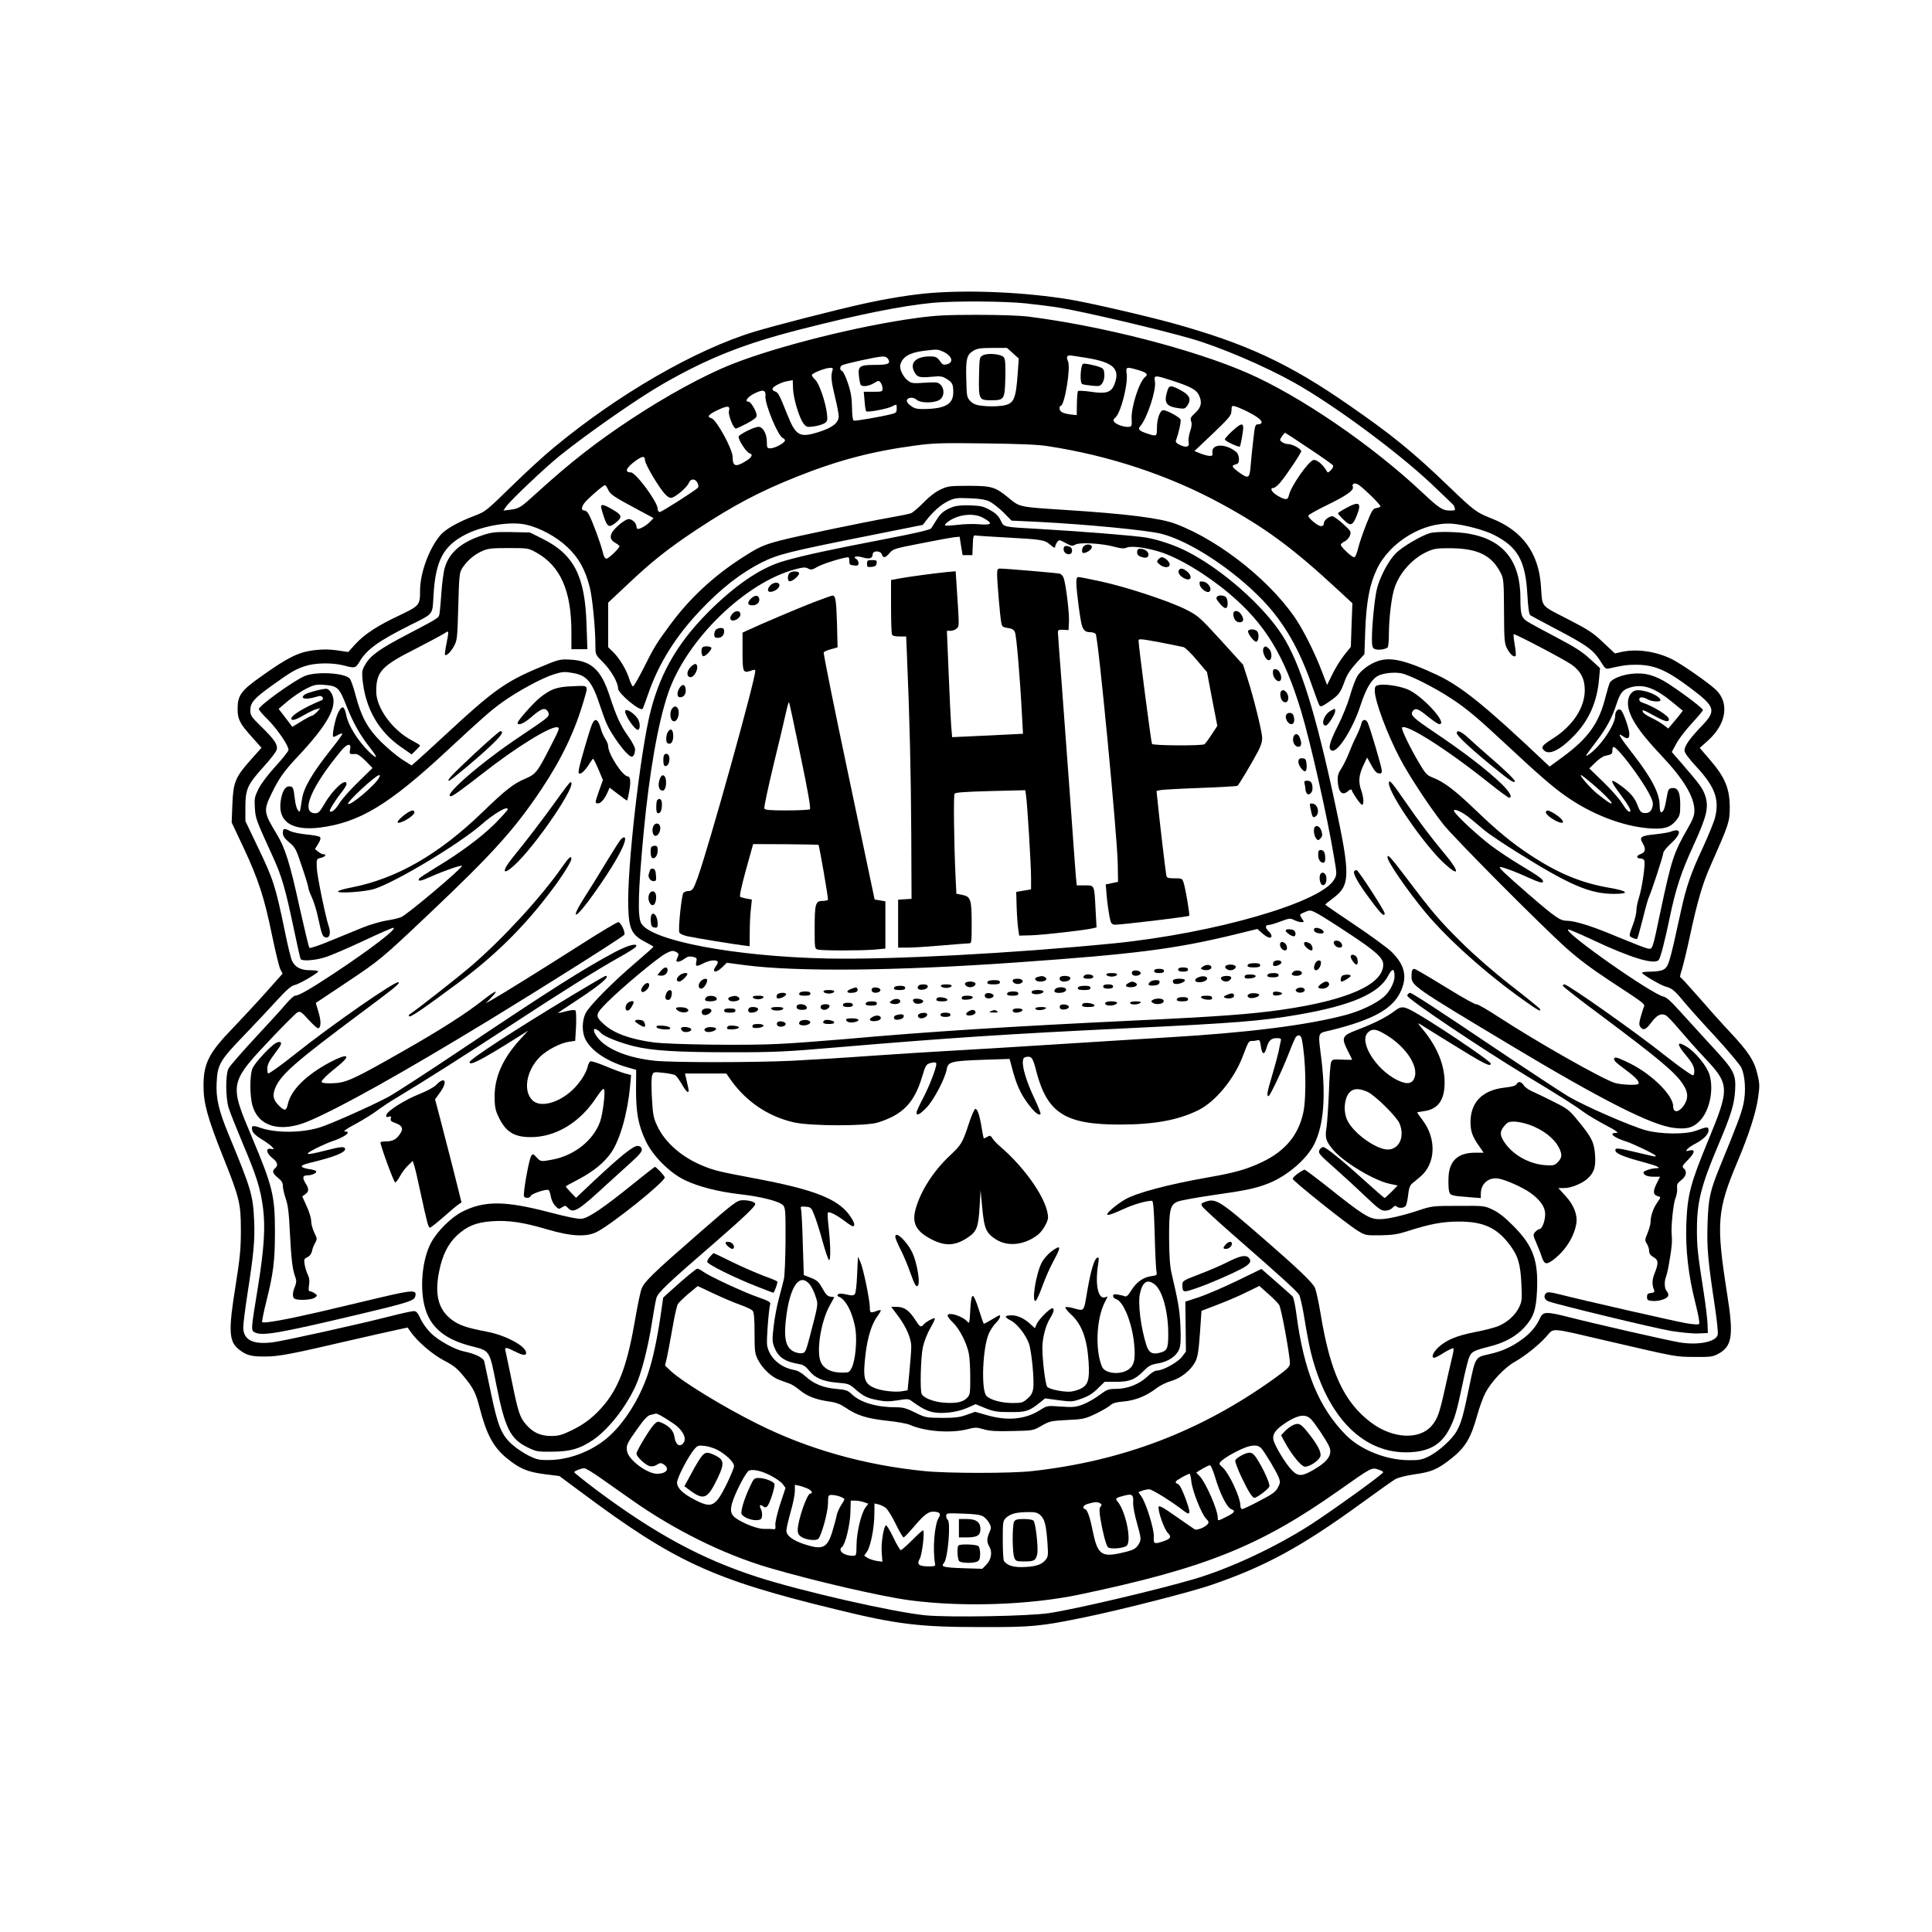 <?xml version="1.0" encoding="UTF-8" standalone="yes"?>
<svg version="1.0" xmlns="http://www.w3.org/2000/svg" width="1024pt" height="1024pt" viewBox="0 0 1366 1366" preserveAspectRatio="xMidYMid meet">
  <g transform="translate(0,1366) scale(0.1,-0.1)" fill="#000000" stroke="none">
    <path d="M6587 11589 c-133 -10 -319 -40 -497 -80 -185 -41 -610 -150 -755
-194 -419 -127 -964 -442 -1420 -820 -66 -54 -201 -178 -300 -275 -173 -169
-184 -178 -255 -205 -118 -44 -208 -95 -245 -137 -81 -95 -145 -269 -145 -394
0 -103 -4 -107 -146 -175 -156 -73 -247 -133 -312 -204 l-50 -55 -80 12 c-60
8 -103 8 -167 0 -106 -14 -181 -51 -365 -182 -146 -103 -170 -136 -170 -232 0
-74 15 -103 101 -199 l68 -76 -75 -84 c-110 -123 -125 -160 -131 -316 l-5
-128 82 -174 c106 -226 149 -357 203 -622 25 -119 51 -229 60 -244 l15 -29
-121 -136 c-66 -74 -169 -184 -227 -245 -173 -178 -211 -253 -211 -410 -1
-123 29 -230 135 -496 121 -302 129 -339 129 -529 0 -130 -6 -191 -36 -382
-54 -332 -50 -404 26 -462 51 -39 85 -48 183 -47 97 0 182 17 604 115 129 30
273 62 319 72 l83 18 21 -30 c47 -68 155 -161 236 -203 66 -34 93 -55 137
-109 70 -84 88 -119 114 -221 49 -191 97 -282 193 -361 91 -74 145 -97 267
-113 l105 -13 155 -115 c663 -494 931 -617 1805 -829 428 -105 586 -124 1025
-124 359 -1 416 5 733 70 257 53 747 178 892 228 382 131 636 269 1065 581
111 81 217 156 236 167 19 11 74 25 135 34 118 16 163 35 257 109 103 81 141
145 187 310 15 55 41 126 58 158 41 78 135 178 205 217 75 43 170 118 227 182
55 61 14 64 430 -33 500 -116 479 -112 615 -113 111 -1 130 1 167 21 101 54
112 128 64 428 -78 498 -71 587 73 930 81 192 132 348 147 458 11 76 11 95 -5
161 -23 98 -65 162 -201 306 -59 63 -159 175 -222 248 -63 72 -118 132 -122
132 -5 0 0 24 10 53 9 28 36 139 59 246 51 237 88 363 140 481 134 303 140
319 140 419 0 136 -33 215 -140 339 l-72 84 60 54 c130 117 151 268 51 360
-57 52 -241 180 -305 212 -114 57 -252 77 -362 52 l-44 -10 -82 77 c-71 68
-104 90 -254 167 -194 100 -176 78 -187 233 -16 235 -132 393 -353 479 -104
41 -120 53 -302 228 -253 243 -398 361 -700 570 -427 297 -732 438 -1249 581
-200 55 -601 147 -731 168 -307 50 -686 68 -973 46z m665 -74 c75 -8 181 -21
235 -30 170 -27 713 -155 937 -220 204 -59 519 -194 726 -310 278 -156 716
-479 963 -709 92 -87 167 -159 167 -161 0 -2 3 -10 6 -19 5 -13 -1 -16 -29
-16 -58 0 -78 13 -203 130 -355 334 -865 682 -1234 843 -381 166 -1020 331
-1545 398 -60 8 -206 13 -365 13 -215 0 -295 -4 -427 -22 -409 -55 -988 -200
-1308 -327 -197 -78 -466 -225 -715 -390 -250 -165 -429 -306 -666 -521 -115
-105 -122 -109 -187 -118 l-48 -6 20 29 c33 46 274 274 379 359 204 163 555
408 732 509 318 182 567 281 965 383 426 109 722 168 940 189 151 14 509 12
657 -4z m-91 -352 l42 -38 -7 -100 c-14 -198 -27 -225 -123 -235 -32 -4 -86
-4 -121 0 -50 5 -68 12 -90 33 -26 27 -27 32 -30 155 -4 144 3 173 50 202 27
16 51 20 135 20 l103 0 41 -37z m-498 13 c68 -29 85 -79 31 -92 -20 -5 -30 -2
-40 12 -27 39 -36 44 -80 44 -97 0 -143 -45 -110 -108 20 -39 36 -44 122 -36
64 6 77 4 107 -15 41 -25 47 -38 47 -95 0 -83 -56 -115 -201 -118 -54 -1 -73
3 -98 22 -19 12 -31 29 -29 39 5 23 46 26 70 4 27 -24 124 -24 161 0 34 22 37
77 7 107 -18 18 -29 19 -112 14 -84 -6 -95 -4 -119 15 -35 27 -62 85 -53 114
16 55 65 83 161 96 98 12 101 12 136 -3z m1017 -46 c196 -32 244 -79 197 -193
-22 -52 -59 -63 -163 -47 -47 7 -88 9 -92 5 -4 -4 -7 -43 -8 -88 l-1 -82 -31
3 c-61 7 -87 18 -90 40 -2 12 1 22 7 22 28 0 73 271 52 316 -15 34 -6 46 32
39 18 -2 61 -10 97 -15z m-1399 -11 c16 -31 -2 -39 -97 -39 -106 0 -119 -10
-111 -79 3 -28 9 -56 12 -61 10 -17 58 -11 94 11 33 20 35 20 48 3 7 -10 13
-28 13 -41 0 -22 -4 -23 -66 -23 l-67 0 6 -66 c2 -36 8 -68 11 -72 9 -9 145
16 180 33 38 19 36 20 36 -15 0 -26 -5 -30 -37 -38 -81 -20 -256 -50 -266 -46
-8 3 -12 36 -13 92 -1 66 -7 107 -28 170 -15 46 -34 86 -42 89 -17 6 -18 29
-1 40 18 11 246 61 284 62 23 1 35 -5 44 -20z m-396 -81 c-12 -36 -7 -78 20
-190 14 -56 25 -116 25 -131 0 -46 -45 -82 -143 -112 -134 -42 -160 -27 -221
125 -55 139 -65 157 -88 163 -11 3 -18 12 -16 19 5 17 67 48 110 54 l33 6 2
-59 c2 -69 44 -209 74 -247 20 -26 25 -27 73 -21 28 4 62 14 75 22 21 14 23
20 18 67 -9 81 -55 215 -83 241 -13 12 -24 27 -24 33 0 13 95 51 129 51 20 1
22 -2 16 -21z m2161 6 c59 -17 75 -31 52 -48 -42 -31 -101 -213 -97 -299 3
-47 1 -52 -19 -55 -29 -4 -87 15 -103 34 -10 12 -8 18 9 34 38 36 88 234 78
307 -7 50 -3 51 80 27z m241 -75 c127 -41 169 -63 188 -99 26 -51 20 -89 -24
-129 -33 -31 -37 -39 -29 -60 6 -17 4 -39 -8 -73 -9 -27 -13 -60 -10 -74 9
-33 -16 -42 -61 -20 -26 12 -33 21 -28 34 19 50 37 132 32 146 -7 17 -97 66
-122 66 -23 0 -45 -61 -45 -125 0 -62 -2 -63 -73 -39 -55 19 -64 29 -44 52 47
54 113 253 103 313 -8 48 -6 49 121 8z m-2875 -110 c-5 -56 89 -283 123 -296
8 -3 15 -11 15 -17 0 -17 -72 -56 -103 -56 -23 0 -25 4 -25 45 0 60 -30 111
-63 107 -34 -4 -129 -52 -136 -68 -7 -18 53 -112 77 -119 28 -9 14 -32 -35
-60 -65 -39 -85 -31 -85 34 0 55 -115 265 -150 274 -35 9 -21 27 45 58 70 33
89 31 79 -7 -7 -27 31 -124 49 -124 5 0 40 16 78 36 50 27 69 42 69 56 0 28
-41 98 -57 98 -30 0 -10 31 35 55 66 34 88 30 84 -16z m3387 -99 c79 -38 121
-67 121 -86 0 -8 -10 -14 -23 -14 -22 0 -24 -5 -35 -103 -7 -56 -15 -139 -19
-185 -7 -95 -15 -100 -81 -53 -53 39 -58 49 -27 57 20 5 25 12 25 39 0 18 -8
39 -17 47 -72 63 -177 63 -171 0 3 -23 0 -27 -23 -25 -14 1 -43 9 -65 18 l-39
16 130 123 c103 98 130 128 131 152 1 16 3 32 3 37 2 13 25 7 90 -23z m455
-270 c91 -60 167 -114 171 -121 4 -6 -3 -21 -15 -33 -22 -21 -22 -21 -33 -1
-25 42 -67 76 -89 73 -35 -5 -161 -186 -175 -250 -7 -35 -24 -35 -80 -3 -42
25 -58 55 -29 55 8 0 28 16 45 35 40 46 151 211 151 225 0 16 -62 50 -91 50
-14 0 -34 6 -44 14 -18 13 -18 15 -2 40 10 14 20 26 22 26 3 0 79 -49 169
-110z m-1849 16 c436 -66 861 -207 1230 -408 312 -170 505 -312 823 -607 l104
-96 -6 -154 -5 -154 -47 -59 c-26 -33 -64 -94 -84 -136 l-37 -75 -38 99 c-42
110 -105 239 -158 328 -168 279 -550 590 -875 712 -107 41 -348 71 -787 99
-324 21 -314 19 -395 86 -93 76 -118 84 -280 84 -135 0 -149 -2 -200 -26 -35
-16 -79 -50 -120 -92 -35 -36 -75 -70 -89 -76 -14 -5 -82 -19 -151 -31 -192
-34 -642 -128 -767 -160 -125 -32 -161 -49 -283 -128 -196 -127 -364 -283
-497 -463 -99 -133 -120 -167 -193 -314 -36 -71 -69 -129 -75 -128 -5 1 -18
28 -28 59 -21 65 -70 144 -116 188 l-31 30 0 157 0 158 133 125 c174 165 286
254 492 391 259 171 444 269 710 375 291 116 535 180 838 220 122 17 190 19
487 15 239 -3 376 -8 445 -19z m-2845 -99 c0 -25 80 -164 132 -229 19 -24 38
-38 52 -38 27 0 114 73 127 107 12 31 46 30 61 -2 7 -16 8 -29 2 -34 -33 -29
-256 -171 -269 -171 -9 0 -15 9 -15 23 0 48 -155 257 -190 257 -47 0 -33 33
34 82 47 34 66 36 66 5z m5138 -256 c34 -34 62 -65 62 -70 0 -5 -12 -11 -27
-13 -25 -3 -32 -13 -71 -110 -23 -58 -50 -136 -59 -172 -9 -40 -21 -66 -29
-66 -16 0 -94 73 -94 88 0 6 12 17 27 24 15 7 32 26 38 42 9 27 6 32 -49 82
-33 30 -67 54 -75 54 -26 0 -61 -29 -61 -51 0 -12 -7 -19 -20 -19 -22 0 -90
56 -90 74 1 6 59 39 129 73 140 68 196 107 186 131 -9 25 17 32 44 12 15 -10
54 -45 89 -79z m-5398 46 c16 -34 39 -49 220 -146 l101 -54 -23 -24 c-24 -26
-69 -53 -88 -53 -5 0 -10 8 -10 17 0 24 -30 53 -55 53 -13 0 -45 -20 -74 -46
-63 -56 -69 -95 -21 -122 16 -9 30 -20 30 -24 0 -14 -77 -88 -92 -88 -11 0
-20 17 -28 53 -14 56 -69 207 -95 256 -8 17 -22 31 -30 31 -25 0 -27 19 -5 51
22 30 135 129 148 129 4 0 14 -15 22 -33z m2695 -82 c22 -11 66 -45 99 -77
l58 -59 192 -9 c348 -18 771 -59 871 -85 202 -53 506 -253 713 -469 152 -159
260 -347 351 -611 23 -67 46 -127 51 -134 6 -11 22 -4 71 30 67 47 77 61 109
150 14 38 40 78 79 120 l58 64 6 170 c8 204 31 324 82 431 93 194 331 336 535
321 83 -7 228 -45 293 -79 168 -85 223 -183 236 -421 6 -102 12 -141 22 -148
8 -5 83 -45 168 -90 239 -125 277 -153 336 -248 25 -40 29 -43 58 -36 93 21
117 24 174 25 139 1 222 -34 401 -169 171 -129 178 -156 73 -265 -82 -85 -121
-140 -121 -172 0 -16 28 -55 85 -116 131 -142 163 -230 131 -359 -9 -35 -49
-131 -87 -214 -82 -174 -117 -275 -154 -446 -84 -386 -88 -398 -131 -418 -14
-6 -52 -11 -84 -11 -33 0 -60 -3 -60 -8 0 -11 136 -91 168 -98 42 -11 64 -29
120 -97 28 -35 128 -147 222 -248 93 -101 179 -203 191 -226 28 -58 35 -169
16 -258 -14 -66 -45 -148 -165 -440 -72 -176 -83 -226 -89 -410 -5 -169 2
-253 52 -584 14 -96 24 -185 20 -198 -12 -51 -139 -76 -271 -54 -88 15 -597
131 -776 177 -161 41 -187 41 -207 -1 -27 -60 -65 -107 -123 -150 -76 -57
-146 -89 -241 -110 -96 -21 -95 -20 -137 -221 -43 -210 -58 -262 -88 -318 -33
-61 -129 -148 -201 -184 -48 -23 -68 -27 -141 -26 -159 1 -338 72 -441 175
-194 194 -300 453 -353 858 -8 64 -20 119 -28 126 -7 7 -59 53 -116 103 l-103
90 -171 -83 c-95 -46 -216 -98 -269 -116 l-98 -32 2 -177 2 -176 -27 -36 c-30
-40 -135 -98 -176 -98 -16 0 -42 -16 -71 -44 -58 -54 -141 -86 -220 -86 -54 0
-64 -4 -118 -44 -33 -25 -85 -54 -116 -66 -50 -19 -69 -21 -155 -15 -98 7 -98
7 -147 -24 -105 -67 -231 -79 -376 -37 l-84 24 -60 -21 c-49 -18 -82 -22 -175
-22 -112 1 -117 2 -190 38 -61 30 -85 37 -135 37 -137 0 -252 34 -312 92 -28
27 -41 32 -110 38 -93 8 -160 36 -218 89 -26 24 -56 41 -81 45 -98 18 -174 87
-190 173 -6 32 11 256 22 294 3 13 -16 23 -88 48 -100 35 -340 146 -387 180
-16 12 -34 21 -40 21 -10 0 -95 -71 -194 -161 l-48 -44 -19 -132 c-24 -163
-54 -302 -87 -402 -60 -183 -177 -366 -297 -464 -114 -93 -269 -150 -408 -150
-66 -1 -85 4 -140 31 -34 17 -87 52 -115 77 -77 68 -104 133 -152 368 -23 109
-44 209 -47 222 -6 25 -66 54 -144 70 -62 12 -177 75 -230 126 -29 28 -62 72
-76 104 -20 43 -30 55 -48 55 -12 0 -83 -15 -157 -34 -234 -60 -751 -174 -836
-186 -144 -19 -213 15 -213 106 0 23 13 127 29 231 45 289 54 386 48 523 -8
180 -21 224 -181 610 -70 170 -90 254 -84 368 6 125 24 156 192 330 78 81 183
193 234 249 69 75 101 103 125 108 34 8 167 85 167 97 0 5 -25 8 -56 8 -67 0
-107 21 -129 66 -8 17 -31 110 -50 205 -67 325 -82 372 -194 604 l-86 180 0
100 c1 126 14 157 130 285 47 52 88 105 91 118 10 35 -12 69 -103 159 -77 75
-83 84 -83 121 0 54 26 84 153 175 131 94 162 113 233 137 70 24 194 26 274 5
79 -21 85 -20 113 28 50 85 135 146 357 257 168 84 157 70 165 207 14 249 69
353 227 434 124 63 319 95 429 69 97 -22 213 -85 289 -157 81 -75 128 -160
160 -285 19 -76 40 -293 40 -415 0 -62 0 -62 55 -117 55 -55 105 -141 105
-183 0 -36 159 -168 174 -144 4 5 22 56 42 113 73 209 194 403 369 586 147
155 286 262 430 335 117 58 187 76 770 192 l370 74 25 33 c47 61 104 111 154
135 46 22 61 24 151 20 70 -2 112 -9 140 -22z m-1763 -5680 c43 -15 83 -34 90
-43 9 -11 13 -57 13 -156 0 -127 2 -146 23 -188 32 -63 96 -124 151 -144 25
-9 59 -21 74 -27 16 -5 48 -26 73 -47 51 -42 113 -66 205 -79 51 -7 79 -18
118 -44 78 -54 152 -77 291 -92 69 -7 143 -20 165 -30 107 -47 288 -60 406
-30 54 14 64 14 115 -1 43 -12 89 -15 202 -12 147 3 147 3 207 38 57 32 66 34
180 40 112 5 126 8 200 43 44 21 90 48 103 59 17 17 41 24 97 29 84 8 160 39
231 93 25 20 73 43 105 52 70 20 139 76 171 137 16 33 23 74 32 200 l11 159
115 44 c63 24 155 63 204 88 l90 44 63 -56 c35 -31 70 -66 77 -78 15 -21 76
-356 76 -412 0 -25 -14 -39 -112 -110 -518 -371 -1067 -581 -1708 -653 -144
-17 -603 -17 -765 0 -422 42 -823 155 -1180 334 -238 118 -535 300 -614 375
l-39 37 14 60 c7 33 25 127 39 208 14 82 31 158 39 169 8 11 42 44 76 73 l63
52 111 -52 c61 -29 146 -65 188 -80z m-475 -837 c77 -52 106 -117 67 -149 -24
-20 -48 2 -55 50 -6 45 -36 78 -92 102 -25 11 -31 9 -52 -12 -30 -30 -125
-187 -125 -207 0 -21 63 -80 93 -88 18 -4 36 -1 52 10 20 13 28 14 45 4 49
-31 25 -68 -45 -68 -69 0 -200 97 -211 158 -8 42 -2 56 76 165 44 62 70 89 89
93 14 3 31 7 36 9 11 3 53 -21 122 -67z m4515 25 c29 -32 97 -133 122 -182 31
-60 2 -109 -103 -171 -83 -49 -112 -51 -155 -7 -46 46 -126 179 -133 220 -7
43 25 80 111 132 76 44 121 47 158 8z m-4202 -213 c60 -31 120 -88 120 -115 0
-13 -25 -73 -55 -134 -78 -155 -103 -167 -223 -105 -85 44 -125 83 -125 122 0
32 78 182 120 233 25 29 30 31 74 26 26 -3 66 -15 89 -27z m3847 11 c25 -27
110 -169 125 -209 11 -29 10 -38 -7 -70 -16 -30 -39 -47 -130 -94 -60 -32
-116 -58 -122 -58 -7 0 -13 11 -13 25 0 59 -81 232 -128 272 -22 19 -24 24
-12 38 8 10 39 31 69 49 120 68 185 82 218 47z m-328 -198 c36 -122 85 -221
116 -233 33 -13 26 -24 -35 -55 -59 -30 -60 -30 -60 -5 0 54 -83 245 -127 292
l-25 26 23 15 c41 25 64 36 74 37 6 0 21 -35 34 -77z m-4333 -20 c60 -42 154
-108 209 -147 303 -214 651 -386 970 -480 320 -94 796 -204 1000 -231 375 -49
845 -33 1198 41 890 187 1276 342 1835 737 230 162 228 161 274 148 21 -7 38
-15 38 -20 0 -13 -367 -277 -518 -374 -251 -160 -567 -307 -817 -381 -266 -78
-831 -211 -1025 -241 -141 -22 -709 -32 -876 -16 -231 23 -879 171 -1189 271
-396 128 -727 308 -1143 619 -83 63 -152 118 -152 122 0 8 47 27 71 28 9 1 65
-33 125 -76z m1193 24 c35 -18 73 -44 85 -60 l20 -27 -38 -115 c-21 -66 -36
-129 -34 -147 3 -28 0 -33 -17 -30 -11 2 -39 3 -63 2 -43 -1 -139 35 -195 73
-40 27 -47 53 -30 112 23 76 100 223 120 228 33 10 88 -3 152 -36z m2974 -39
c6 -66 73 -235 105 -266 19 -20 21 -26 10 -39 -18 -22 -76 -45 -91 -36 -7 4
-66 45 -132 91 -92 65 -121 80 -123 68 -6 -31 39 -157 64 -183 30 -30 22 -43
-35 -62 -60 -20 -67 -16 -63 33 4 49 -54 239 -89 287 l-20 29 26 10 c14 5 37
10 50 10 21 0 161 -87 244 -152 51 -39 53 -20 9 98 -22 57 -39 89 -51 92 -10
2 -16 10 -14 16 3 10 82 54 98 56 3 0 9 -24 12 -52z m-2710 -54 c27 -14 37
-34 16 -34 -23 0 -89 -191 -89 -259 0 -22 7 -35 25 -47 35 -23 108 -30 122
-13 23 29 66 185 67 246 1 61 2 63 27 63 33 0 89 -19 89 -31 0 -4 -11 -24 -24
-43 -13 -20 -27 -52 -31 -73 -4 -21 -18 -72 -31 -115 -36 -114 -69 -128 -195
-87 -83 27 -129 61 -129 97 0 15 14 74 30 132 17 58 30 124 30 148 l0 44 33
-7 c17 -4 44 -14 60 -21z m2299 -97 c-2 -24 10 -88 28 -150 27 -98 29 -110 16
-136 -23 -43 -39 -51 -133 -72 -137 -30 -164 -8 -198 161 -19 96 -39 150 -54
150 -6 0 -11 7 -11 15 0 8 16 19 38 24 45 13 63 13 81 2 12 -8 12 -12 2 -24
-9 -11 -9 -31 -1 -83 15 -92 39 -186 53 -203 14 -16 110 -9 133 10 37 31 -7
246 -64 312 -19 22 -14 27 45 42 58 15 68 8 65 -48z m-1904 2 l31 -11 -20 -27
c-30 -41 -62 -175 -63 -263 -1 -78 -1 -78 -28 -78 -62 0 -108 38 -74 63 23 18
58 161 59 249 l2 78 31 0 c17 0 45 -5 62 -11z m152 -38 c14 -10 46 -60 72
-114 26 -53 51 -97 57 -97 5 0 41 38 81 85 71 83 100 103 145 96 32 -4 38 -17
22 -42 -30 -47 -44 -224 -26 -324 4 -18 -1 -20 -48 -20 -68 1 -83 15 -60 54
17 29 37 201 23 201 -4 0 -39 -31 -77 -70 -39 -38 -74 -70 -80 -70 -5 0 -29
39 -52 88 -23 48 -46 87 -52 87 -16 0 -37 -126 -31 -194 l5 -63 -42 6 c-23 4
-52 14 -65 22 l-22 15 19 27 c26 35 52 166 53 264 l1 78 26 -6 c14 -3 37 -14
51 -23z m1095 -53 c31 -27 42 -70 51 -198 6 -91 5 -97 -17 -123 -28 -33 -78
-46 -169 -47 -63 0 -101 14 -122 44 -4 6 -8 72 -8 147 0 131 1 136 24 158 30
28 71 39 153 40 51 1 67 -3 88 -21z m-402 -11 c15 -9 34 -31 42 -47 14 -27 14
-34 0 -66 -19 -46 -19 -66 1 -101 22 -38 12 -92 -24 -128 l-27 -27 -131 4
c-144 5 -164 10 -140 37 28 31 50 291 26 306 -5 3 -10 15 -10 27 0 20 4 20
119 16 89 -3 125 -8 144 -21z"/>
    <path d="M6950 11148 c-25 -13 -25 -16 -28 -150 -3 -163 0 -168 87 -168 92 0
95 6 99 157 2 95 0 133 -10 146 -18 24 -113 33 -148 15z"/>
    <path d="M7646 11060 c-9 -49 -7 -108 5 -115 6 -4 37 -9 69 -12 54 -5 59 -4
75 20 10 16 15 40 13 64 -3 34 -7 39 -41 51 -21 6 -56 15 -76 18 -37 6 -38 5
-45 -26z"/>
    <path d="M8252 10891 c-24 -79 -6 -105 80 -117 40 -6 47 -4 62 17 33 48 18 78
-61 118 -58 29 -68 27 -81 -18z"/>
    <path d="M8712 10612 c-29 -27 -52 -53 -52 -59 0 -11 99 -58 106 -50 6 6 24
106 24 133 0 36 -20 29 -78 -24z"/>
    <path d="M9518 10068 c-32 -17 -58 -34 -58 -37 0 -4 18 -25 40 -46 48 -47 63
-43 91 25 39 96 21 110 -73 58z"/>
    <path d="M4250 10077 c0 -7 9 -41 21 -75 24 -71 37 -76 88 -33 43 36 38 51
-31 90 -58 34 -78 38 -78 18z"/>
    <path d="M6738 10076 c-59 -21 -87 -44 -116 -91 -15 -23 -31 -50 -37 -59 -7
-12 -97 -33 -345 -81 -365 -70 -556 -111 -695 -151 -152 -43 -317 -150 -499
-324 -239 -230 -372 -449 -446 -738 -73 -287 -167 -1109 -158 -1387 5 -159 25
-197 131 -251 26 -13 47 -26 47 -28 0 -3 -55 -51 -122 -109 -164 -139 -333
-310 -358 -362 -26 -54 -26 -133 -1 -183 42 -83 154 -157 295 -198 l64 -18 -1
-141 c0 -164 16 -251 70 -365 49 -103 168 -222 273 -273 95 -46 236 -83 394
-101 149 -17 278 -50 303 -78 16 -18 18 -41 17 -252 -1 -127 -6 -249 -12 -271
-5 -22 -21 -83 -35 -136 -14 -52 -31 -141 -37 -198 -11 -89 -10 -108 4 -145
28 -72 73 -103 178 -121 27 -4 45 -16 68 -45 42 -53 98 -77 198 -86 79 -6 87
-9 129 -46 58 -50 85 -64 161 -78 49 -10 78 -10 138 -1 66 11 78 11 97 -3 96
-70 137 -86 216 -86 70 1 132 14 192 41 l47 21 68 -28 c60 -24 83 -28 174 -28
114 -1 136 6 212 67 l37 30 95 -13 c91 -12 98 -12 163 11 50 18 80 37 115 72
l48 47 81 0 c96 0 135 16 196 78 36 36 51 44 100 52 76 13 133 53 152 105 9
29 11 72 7 160 -5 110 -15 170 -62 370 -12 49 -17 122 -18 245 -1 202 7 240
57 263 18 9 131 29 252 47 236 33 306 48 398 85 135 55 272 175 323 283 62
132 78 325 48 582 -26 216 -34 191 71 217 288 72 426 147 484 264 54 108 36
194 -60 289 -30 29 -147 115 -261 191 -115 77 -208 141 -208 143 0 2 25 23 56
46 121 91 123 158 13 670 -137 641 -247 993 -372 1187 -134 210 -424 466 -672
593 -88 45 -199 83 -290 99 -70 13 -474 45 -755 61 -265 15 -251 12 -275 61
-15 31 -34 50 -74 72 -47 27 -67 31 -140 34 -56 2 -99 -2 -123 -11z m216 -79
c68 -38 60 -51 -27 -44 -42 4 -112 2 -157 -4 -46 -5 -85 -7 -88 -4 -3 3 3 12
14 21 72 57 188 72 258 31z m156 -137 c260 -14 276 -17 316 -52 22 -19 34 -25
34 -16 0 8 6 23 14 34 14 19 15 19 60 -5 40 -22 48 -24 70 -11 33 17 189 8
275 -16 49 -13 67 -14 87 -6 30 14 129 2 229 -28 135 -41 331 -158 494 -295
255 -214 391 -437 511 -835 65 -214 186 -751 231 -1024 22 -126 22 -130 3
-163 -87 -162 -843 -381 -1559 -453 -719 -71 -1575 -116 -2025 -107 -658 14
-1251 127 -1317 250 -26 49 -21 226 18 642 40 423 101 772 173 984 129 377
545 783 899 876 56 15 72 16 91 5 21 -11 29 -9 67 13 36 21 184 67 216 67 5 0
9 -12 8 -27 0 -24 4 -28 33 -31 26 -3 32 0 32 17 0 11 -7 24 -16 29 -29 16 3
24 45 11 47 -14 71 -7 71 21 0 28 56 29 65 0 9 -28 26 -25 55 10 24 29 35 32
225 69 110 22 216 41 235 43 l35 3 10 -65 11 -65 34 0 35 0 3 71 c2 62 5 71
20 68 9 -2 105 -8 212 -14z m2424 -2798 c194 -128 246 -175 246 -222 0 -140
-251 -252 -715 -319 -215 -31 -452 -49 -1035 -76 -899 -43 -1465 -79 -2045
-131 -154 -13 -370 -30 -480 -35 -221 -12 -766 -5 -885 11 -167 23 -282 65
-351 129 -64 58 -62 69 30 160 98 98 347 306 404 337 41 22 53 25 74 15 16 -7
23 -17 19 -26 -3 -8 -9 -22 -12 -30 -9 -22 22 -19 55 6 22 16 36 19 59 14 28
-6 31 -9 25 -36 -7 -34 0 -36 52 -9 41 21 90 26 99 11 3 -4 -1 -17 -9 -27 -37
-49 -6 -59 41 -13 l33 32 128 -17 c370 -48 1065 -41 1917 19 840 59 1122 95
1539 196 l167 41 35 -31 c38 -33 65 -40 65 -18 0 8 -9 22 -20 32 -25 23 -26
45 -1 45 10 0 49 11 85 25 62 23 69 24 96 10 16 -8 39 -15 51 -15 21 0 21 1 4
26 -19 30 -20 28 25 47 34 14 37 13 90 -15 30 -17 127 -78 214 -136z m326
-306 c0 -43 -37 -112 -78 -146 -59 -49 -163 -98 -263 -125 -270 -73 -699 -127
-1267 -160 -147 -9 -508 -31 -802 -50 -294 -19 -627 -39 -740 -45 -113 -6
-360 -22 -550 -35 -190 -14 -442 -29 -560 -35 -274 -13 -846 -13 -970 0 -181
19 -326 75 -395 152 -38 42 -49 86 -17 69 10 -5 24 -16 30 -24 20 -24 126 -67
229 -93 131 -33 303 -44 703 -44 299 0 380 4 740 35 793 67 1199 94 2055 135
753 36 942 51 1199 95 380 65 578 151 642 278 28 54 44 51 44 -7z m-656 -443
c29 -141 34 -408 11 -518 -34 -159 -126 -271 -287 -349 -110 -53 -194 -77
-383 -110 -285 -50 -508 -109 -591 -157 -28 -16 -71 -47 -95 -69 -59 -52 -33
-53 81 0 74 34 162 60 205 60 9 0 14 -61 19 -232 3 -128 9 -247 12 -264 6 -30
5 -31 -36 -37 -56 -7 -105 -42 -141 -100 -23 -37 -34 -47 -47 -42 -9 4 -32 9
-49 12 -26 4 -33 2 -33 -10 0 -9 9 -19 21 -22 53 -17 114 -170 128 -319 10
-103 1 -147 -35 -175 -57 -45 -172 -35 -193 17 -49 120 -39 338 20 454 l21 41
-21 -6 c-48 -12 -69 94 -47 232 7 43 6 53 -5 49 -22 -7 -47 -92 -72 -238 -25
-149 -19 -141 -99 -119 -26 7 -51 10 -55 6 -4 -4 14 -27 39 -50 77 -71 114
-170 125 -338 8 -126 -4 -164 -61 -190 -22 -10 -57 -19 -77 -19 -58 0 -143 19
-155 35 -13 17 -34 188 -34 273 0 73 23 161 55 212 26 41 32 70 15 70 -18 0
-97 -80 -110 -111 l-13 -30 -26 24 c-46 44 -94 67 -138 67 -53 0 -55 -12 -5
-37 45 -24 106 -102 127 -163 19 -55 39 -260 30 -317 -4 -31 -15 -50 -41 -72
-31 -28 -41 -31 -103 -31 -80 0 -160 22 -187 51 -38 42 -27 337 17 439 11 26
34 60 50 76 25 24 39 54 24 54 -3 0 -27 -14 -55 -31 -28 -17 -53 -30 -55 -28
-2 3 -18 48 -35 102 -19 61 -36 97 -43 94 -8 -2 -14 -39 -17 -102 -4 -87 -7
-96 -19 -81 -34 41 -141 74 -141 44 0 -7 17 -30 39 -50 46 -45 97 -146 111
-218 6 -29 10 -106 10 -172 0 -112 -1 -120 -24 -143 -30 -30 -79 -39 -166 -32
-72 6 -143 35 -154 62 -12 32 -6 260 9 330 9 41 31 97 54 137 22 37 35 68 30
68 -16 0 -64 -27 -78 -44 -20 -24 -26 -20 -61 34 -42 65 -77 90 -129 90 l-40
0 47 -62 c59 -79 94 -159 95 -218 0 -25 -6 -105 -13 -177 l-13 -133 -35 -6
c-53 -10 -160 3 -207 26 -67 32 -75 70 -55 240 14 114 43 207 80 259 18 24 30
45 27 47 -2 3 -16 0 -31 -6 -42 -15 -46 -13 -46 26 0 52 -47 279 -67 322 l-17
37 -6 -127 c-3 -80 -10 -132 -17 -139 -10 -10 -24 -10 -60 -1 -34 7 -51 7 -58
0 -7 -7 -5 -12 5 -16 51 -18 103 -122 119 -236 11 -79 -2 -215 -26 -264 -18
-36 -19 -37 -73 -37 -73 1 -124 26 -146 73 -34 72 -2 283 61 399 l34 62 -27 3
c-20 2 -33 15 -57 58 -26 47 -38 58 -81 75 l-51 20 -7 220 c-3 121 -9 230 -12
243 -6 22 -4 23 32 20 37 -3 40 -5 62 -61 13 -32 40 -117 59 -188 20 -71 40
-129 45 -129 12 0 10 113 -3 230 -7 55 -9 103 -5 107 9 9 63 -18 119 -61 26
-20 52 -36 57 -36 20 0 9 33 -25 80 -85 116 -255 181 -672 259 -253 48 -279
54 -363 88 -148 60 -268 164 -323 282 -27 57 -31 78 -38 199 -4 80 -4 145 2
159 9 25 11 25 77 18 37 -4 75 -11 84 -16 9 -5 31 -34 48 -64 17 -30 36 -55
41 -55 12 0 11 4 -5 73 l-13 57 146 0 146 0 30 -43 c110 -156 267 -262 450
-303 119 -26 504 -27 590 -1 177 55 258 138 314 322 26 88 30 93 69 101 24 5
32 3 32 -8 0 -31 -52 -164 -95 -245 -25 -47 -45 -91 -45 -99 0 -26 23 -14 71
35 51 53 132 207 143 273 9 51 33 57 257 65 l187 6 12 -44 c34 -136 66 -207
130 -288 40 -51 65 -69 77 -58 3 3 -17 55 -45 114 -54 114 -85 216 -80 261 2
21 9 28 29 30 34 4 42 -8 67 -107 77 -291 204 -372 587 -372 246 0 416 31 560
103 119 60 249 218 309 373 45 117 44 115 70 115 13 0 31 3 39 6 12 4 17 -6
22 -46 8 -58 25 -62 40 -8 14 51 33 68 71 68 30 0 34 -3 29 -22 -3 -13 -10
-45 -15 -73 -6 -27 -26 -102 -45 -166 -36 -120 -41 -149 -26 -149 10 0 102
194 148 315 19 50 40 96 45 103 17 20 36 14 42 -15z m-3480 -1733 c14 -17 33
-55 42 -85 20 -61 22 -45 -43 -295 -26 -98 -30 -105 -55 -108 -15 -2 -41 4
-58 13 -58 30 -71 102 -49 261 29 207 95 294 163 214z m2441 -2 c54 -43 95
-192 95 -351 0 -103 -8 -119 -62 -132 -51 -13 -75 1 -92 52 -40 125 -62 298
-46 368 19 84 53 104 105 63z"/>
    <path d="M7662 9798 c-14 -14 -16 -48 -2 -48 24 0 60 25 60 42 0 21 -39 25
-58 6z"/>
    <path d="M7520 9776 c0 -25 30 -43 50 -31 16 10 12 42 -6 49 -31 12 -44 6 -44
-18z"/>
    <path d="M8040 9756 c0 -17 8 -27 28 -33 34 -12 52 -6 52 17 0 21 -28 40 -59
40 -15 0 -21 -6 -21 -24z"/>
    <path d="M8189 9704 c-11 -14 -10 -19 10 -35 31 -26 71 -25 71 0 0 20 -34 51
-56 51 -6 0 -18 -7 -25 -16z"/>
    <path d="M6130 9674 c0 -23 3 -25 33 -22 24 2 33 8 35 26 3 19 -1 22 -32 22
-32 0 -36 -3 -36 -26z"/>
    <path d="M7050 9601 c0 -55 21 -300 29 -341 6 -32 11 -35 46 -40 30 -4 43 -11
51 -30 11 -24 36 -321 50 -591 l7 -127 -119 -6 c-65 -3 -178 -8 -251 -12
l-131 -6 -7 83 c-3 46 -12 216 -18 377 l-12 292 27 0 c14 0 34 8 43 17 18 18
18 7 -2 311 l-6 93 -66 -6 c-91 -9 -275 -34 -338 -46 l-53 -10 0 -184 c0 -101
3 -190 6 -199 4 -12 20 -16 54 -16 l47 0 6 -147 c18 -409 28 -833 30 -1248 l2
-460 -47 -3 -48 -3 0 -170 0 -169 68 0 c37 0 144 7 237 15 94 8 180 15 193 15
22 0 22 1 22 143 0 168 -7 188 -67 200 l-41 8 -6 122 c-11 238 -15 572 -7 585
5 9 70 14 254 19 l246 6 5 -34 c9 -52 36 -492 36 -585 l0 -82 -52 -9 -53 -9 3
-106 c2 -59 7 -129 11 -155 l7 -48 83 2 c80 2 390 37 439 50 l25 6 -7 126 c-9
177 -6 171 -76 171 l-57 0 -7 73 c-3 39 -22 293 -41 562 -20 270 -47 635 -60
812 -14 177 -25 331 -25 342 0 17 6 20 38 18 l37 -2 3 60 c3 61 -22 268 -38
310 -5 13 -17 26 -27 29 -17 5 -382 36 -424 36 -15 0 -19 -7 -19 -39z"/>
    <path d="M8333 9624 c-7 -18 21 -49 55 -59 36 -10 41 23 8 52 -32 27 -54 30
-63 7z"/>
    <path d="M5582 9608 c-16 -16 -15 -58 2 -58 20 0 66 39 66 56 0 17 -51 19 -68
2z"/>
    <path d="M7610 9542 c0 -58 29 -278 41 -309 12 -33 26 -43 60 -43 15 0 31 -6
36 -12 18 -25 153 -1431 156 -1628 l2 -125 -43 -9 -44 -9 7 -84 c4 -46 13
-109 19 -141 10 -50 14 -57 37 -60 26 -3 520 56 527 63 6 5 -26 192 -39 233
-10 31 -12 32 -65 32 -48 0 -54 3 -58 23 -5 22 -50 404 -62 528 l-7 67 29 6
c16 3 143 10 281 15 139 5 257 12 262 15 10 6 105 166 147 246 19 36 29 69 28
95 -2 46 -59 279 -104 419 l-31 96 -157 173 c-153 167 -160 173 -250 219 -119
59 -415 157 -599 197 -78 17 -149 31 -157 31 -12 0 -16 -10 -16 -38z m757
-457 c12 -3 55 -44 94 -91 l73 -86 36 -190 37 -190 -40 -61 c-22 -34 -45 -65
-51 -69 -17 -12 -364 -10 -371 2 -6 10 -95 694 -95 730 0 15 12 14 148 -11 81
-16 157 -31 169 -34z"/>
    <path d="M8482 9529 c4 -31 54 -67 70 -51 20 20 -11 66 -46 70 -24 3 -27 0
-24 -19z"/>
    <path d="M5447 9522 c-34 -38 -14 -61 33 -37 37 19 42 55 7 55 -13 0 -31 -8
-40 -18z"/>
    <path d="M5312 9430 c-31 -29 -28 -50 7 -50 33 0 54 21 49 47 -5 26 -30 27
-56 3z"/>
    <path d="M5750 9401 c-105 -41 -370 -153 -472 -201 l-28 -13 0 -134 c0 -147 3
-154 60 -135 23 9 30 8 30 -2 0 -64 -326 -1234 -407 -1461 -30 -83 -38 -95
-68 -95 -12 0 -27 -6 -33 -13 -13 -15 -38 -256 -29 -279 3 -10 27 -21 59 -28
62 -13 322 -56 391 -64 l47 -6 1 98 c0 53 3 127 8 164 l7 68 -35 6 c-20 4 -41
9 -47 13 -7 4 7 69 40 190 l51 183 230 -1 c126 -1 230 -3 232 -4 6 -7 71 -382
67 -389 -3 -4 -21 -8 -40 -8 -48 0 -54 -22 -54 -194 0 -141 0 -144 23 -150 30
-8 305 -8 400 0 l77 7 0 167 0 167 -38 7 -38 6 -183 869 c-101 478 -181 874
-177 879 3 5 26 15 52 22 l46 13 -4 166 c-5 167 -11 201 -32 200 -6 0 -67 -22
-136 -48z m-90 -1084 c54 -259 74 -374 66 -379 -6 -4 -80 -8 -164 -8 -122 0
-154 3 -158 14 -3 8 26 144 64 303 39 158 78 325 88 370 10 46 20 81 23 78 2
-3 39 -173 81 -378z"/>
    <path d="M8607 9443 c-12 -11 -8 -20 19 -52 34 -41 54 -40 54 2 0 18 -5 38
-12 45 -13 13 -50 16 -61 5z"/>
    <path d="M5174 9315 c-13 -20 -14 -29 -5 -38 16 -16 66 12 66 38 0 32 -40 31
-61 0z"/>
    <path d="M8720 9319 c0 -34 19 -59 45 -59 29 0 33 24 9 58 -20 29 -54 29 -54
1z"/>
    <path d="M5062 9208 c-7 -7 -12 -22 -12 -35 0 -17 6 -23 23 -23 29 0 47 18 47
47 0 17 -6 23 -23 23 -13 0 -28 -5 -35 -12z"/>
    <path d="M8825 9200 c-9 -14 43 -82 58 -77 17 5 21 55 6 73 -13 16 -55 19 -64
4z"/>
    <path d="M4967 9083 c-13 -12 -7 -63 6 -63 16 0 57 42 57 58 0 13 -52 17 -63
5z"/>
    <path d="M8937 9083 c-22 -22 16 -105 41 -89 18 11 14 61 -6 79 -20 19 -26 20
-35 10z"/>
    <path d="M4885 8946 c-29 -29 -33 -64 -9 -73 32 -12 73 74 44 92 -5 3 -21 -5
-35 -19z"/>
    <path d="M9000 8902 c0 -35 35 -71 52 -54 18 18 -3 76 -30 80 -18 3 -22 -1
-22 -26z"/>
    <path d="M4806 8798 c-22 -32 -21 -68 3 -68 26 0 43 24 39 56 -4 36 -22 41
-42 12z"/>
    <path d="M9054 8765 c-3 -8 -2 -27 3 -42 12 -35 46 -39 51 -6 7 45 -40 86 -54
48z"/>
    <path d="M4756 8655 c-26 -26 -19 -95 10 -95 30 0 46 77 20 99 -11 9 -18 8
-30 -4z"/>
    <path d="M9093 8604 c-9 -24 14 -64 37 -64 21 0 27 30 14 64 -8 21 -43 21 -51
0z"/>
    <path d="M4720 8481 c-12 -24 -13 -68 -1 -75 23 -15 41 7 41 50 0 48 -20 61
-40 25z"/>
    <path d="M9144 8446 c-8 -31 11 -66 36 -66 22 0 26 23 10 64 -12 33 -38 34
-46 2z"/>
    <path d="M4697 8324 c-10 -10 -9 -72 1 -78 16 -10 34 12 35 45 2 32 -18 50
-36 33z"/>
    <path d="M9187 8294 c-13 -13 -7 -41 14 -68 27 -34 41 -22 37 30 -2 30 -8 40
-23 42 -12 2 -24 0 -28 -4z"/>
    <path d="M4662 8144 c-12 -41 -2 -74 23 -74 30 0 34 102 4 108 -10 2 -19 -9
-27 -34z"/>
    <path d="M9224 8118 c3 -13 6 -30 6 -38 0 -8 4 -21 9 -29 13 -20 41 3 41 34 0
39 -11 55 -37 55 -21 0 -24 -4 -19 -22z"/>
    <path d="M4647 8003 c-4 -3 -7 -26 -7 -50 0 -30 4 -43 14 -43 17 0 26 22 26
66 0 32 -16 45 -33 27z"/>
    <path d="M9265 7948 c11 -57 16 -69 28 -65 40 13 31 89 -12 95 -21 3 -22 1
-16 -30z"/>
    <path d="M4620 7820 c-14 -27 -5 -70 15 -70 19 0 37 35 33 63 -4 29 -34 33
-48 7z"/>
    <path d="M9297 7814 c-12 -12 -8 -59 7 -80 14 -18 16 -18 32 -2 14 14 15 23 8
50 -9 31 -32 47 -47 32z"/>
    <path d="M4607 7673 c-11 -10 -8 -71 3 -78 19 -12 40 16 40 51 0 26 -4 34 -18
34 -10 0 -22 -3 -25 -7z"/>
    <path d="M9320 7617 c0 -34 15 -57 37 -57 8 0 13 12 13 29 0 42 -10 61 -31 61
-15 0 -19 -7 -19 -33z"/>
    <path d="M4596 7508 c-3 -7 -6 -20 -9 -28 -7 -23 11 -50 34 -50 18 0 20 5 17
42 -2 31 -8 44 -21 46 -9 2 -19 -2 -21 -10z"/>
    <path d="M9334 7476 c-10 -26 1 -71 18 -74 20 -4 32 29 24 64 -7 26 -33 33
-42 10z"/>
    <path d="M4590 7338 c-14 -29 2 -78 25 -78 16 0 28 36 23 71 -4 32 -35 37 -48
7z"/>
    <path d="M4604 7186 c-3 -8 -4 -29 -2 -48 2 -25 8 -34 26 -36 19 -3 22 1 22
28 0 53 -32 92 -46 56z"/>
    <path d="M9290 7086 c0 -15 21 -26 51 -26 25 0 24 16 0 30 -27 14 -51 13 -51
-4z"/>
    <path d="M9090 7081 c0 -12 40 -41 57 -41 19 0 16 37 -3 44 -24 9 -54 7 -54
-3z"/>
    <path d="M9430 6997 c0 -19 21 -37 42 -37 21 0 24 20 6 38 -16 16 -48 15 -48
-1z"/>
    <path d="M9050 6982 c0 -21 18 -42 37 -42 16 0 17 32 1 48 -18 18 -38 15 -38
-6z"/>
    <path d="M9220 6986 c0 -14 36 -46 52 -46 16 0 7 40 -11 50 -27 14 -41 13 -41
-4z"/>
    <path d="M9550 6897 c0 -17 29 -57 41 -57 13 0 11 44 -3 58 -16 16 -38 15 -38
-1z"/>
    <path d="M9003 6855 c-3 -9 -3 -18 0 -22 11 -10 57 7 57 22 0 20 -49 20 -57 0z"/>
    <path d="M9300 6851 c-14 -28 -12 -51 5 -51 16 0 35 30 35 54 0 22 -27 20 -40
-3z"/>
    <path d="M8827 6843 c-16 -16 -4 -23 38 -23 33 0 45 4 45 15 0 11 -11 15 -38
15 -21 0 -42 -3 -45 -7z"/>
    <path d="M8505 6826 c-18 -13 -18 -15 -3 -21 26 -10 63 -2 63 15 0 20 -36 24
-60 6z"/>
    <path d="M8664 6829 c-7 -12 13 -29 36 -29 23 0 43 17 36 29 -4 6 -20 11 -36
11 -16 0 -32 -5 -36 -11z"/>
    <path d="M4670 6793 l-22 -28 22 -3 c26 -4 50 14 50 39 0 28 -25 23 -50 -8z"/>
    <path d="M8330 6805 c0 -10 11 -15 35 -15 24 0 35 5 35 15 0 10 -11 15 -35 15
-24 0 -35 -5 -35 -15z"/>
    <path d="M8160 6795 c0 -10 11 -15 35 -15 24 0 35 5 35 15 0 10 -11 15 -35 15
-24 0 -35 -5 -35 -15z"/>
    <path d="M8005 6790 c-4 -7 -3 -16 3 -22 14 -14 57 -6 57 12 0 18 -50 26 -60
10z"/>
    <path d="M9141 6786 c-11 -13 -11 -17 2 -22 25 -9 62 0 62 16 0 21 -49 25 -64
6z"/>
    <path d="M4800 6760 c-21 -21 -19 -40 4 -40 13 0 56 41 56 53 0 15 -41 6 -60
-13z"/>
    <path d="M7823 6768 c2 -7 19 -13 37 -13 18 0 35 6 38 13 2 8 -9 12 -38 12
-29 0 -40 -4 -37 -12z"/>
    <path d="M8967 6773 c-16 -15 -5 -23 33 -23 29 0 40 4 40 15 0 10 -10 15 -33
15 -19 0 -37 -3 -40 -7z"/>
    <path d="M7667 6763 c-15 -15 -5 -23 28 -23 24 0 35 5 35 15 0 15 -50 22 -63
8z"/>
    <path d="M8800 6754 c0 -11 9 -14 37 -12 52 4 56 28 4 28 -30 0 -41 -4 -41
-16z"/>
    <path d="M9493 6763 c-13 -4 -19 -43 -8 -43 14 0 65 32 65 40 0 10 -36 12 -57
3z"/>
    <path d="M7338 6753 c-33 -8 -20 -33 16 -33 38 0 57 17 35 31 -15 9 -23 10
-51 2z"/>
    <path d="M7495 6750 c-10 -16 4 -30 28 -30 29 0 51 15 43 29 -9 14 -63 15 -71
1z"/>
    <path d="M8473 6750 c-45 -19 -17 -45 34 -31 15 4 28 14 28 22 0 17 -32 22
-62 9z"/>
    <path d="M8634 6749 c-7 -13 13 -29 37 -29 19 0 42 24 32 33 -11 11 -61 8 -69
-4z"/>
    <path d="M4956 6724 c-22 -22 -21 -54 2 -54 17 0 42 36 42 60 0 15 -27 12 -44
-6z"/>
    <path d="M7160 6726 c0 -18 31 -29 54 -20 30 12 18 34 -19 34 -24 0 -35 -5
-35 -14z"/>
    <path d="M8294 6729 c-3 -6 -1 -16 4 -21 14 -14 74 2 80 20 5 15 -74 17 -84 1z"/>
    <path d="M6987 6723 c-16 -16 -4 -23 38 -23 33 0 45 4 45 15 0 11 -11 15 -38
15 -21 0 -42 -3 -45 -7z"/>
    <path d="M8132 6718 c-21 -21 -13 -29 25 -26 27 2 39 8 41 21 3 13 -3 17 -25
17 -16 0 -34 -5 -41 -12z"/>
    <path d="M6824 6709 c-7 -12 13 -29 36 -29 23 0 43 17 36 29 -4 6 -20 11 -36
11 -16 0 -32 -5 -36 -11z"/>
    <path d="M7978 6709 c-28 -16 -21 -29 16 -29 38 0 57 17 35 31 -18 11 -30 11
-51 -2z"/>
    <path d="M9342 6704 c-30 -21 -28 -34 7 -34 31 0 57 22 46 40 -9 14 -27 13
-53 -6z"/>
    <path d="M4544 6684 c-12 -17 -14 -28 -6 -36 12 -12 52 23 52 47 0 24 -28 17
-46 -11z"/>
    <path d="M6497 6693 c-19 -18 -6 -34 25 -31 44 4 53 38 10 38 -16 0 -32 -3
-35 -7z"/>
    <path d="M6653 6688 c2 -7 19 -13 37 -13 18 0 35 6 38 13 2 8 -9 12 -38 12
-29 0 -40 -4 -37 -12z"/>
    <path d="M7800 6685 c0 -10 11 -15 35 -15 24 0 35 5 35 15 0 10 -11 15 -35 15
-24 0 -35 -5 -35 -15z"/>
    <path d="M6327 6683 c-16 -15 -5 -23 33 -23 29 0 40 4 40 15 0 10 -10 15 -33
15 -19 0 -37 -3 -40 -7z"/>
    <path d="M7627 6683 c-16 -16 -4 -23 38 -23 33 0 45 4 45 15 0 11 -11 15 -38
15 -21 0 -42 -3 -45 -7z"/>
    <path d="M6018 6668 c-34 -12 -36 -28 -4 -28 36 0 55 10 49 26 -6 16 -8 16
-45 2z"/>
    <path d="M6165 6670 c-4 -7 -3 -16 3 -22 14 -14 57 -6 57 12 0 18 -50 26 -60
10z"/>
    <path d="M7461 6667 c-14 -18 -4 -27 28 -27 33 0 56 14 47 29 -10 15 -61 14
-75 -2z"/>
    <path d="M9170 6670 c-11 -7 -12 -12 -4 -20 16 -16 59 -8 59 10 0 18 -34 24
-55 10z"/>
    <path d="M4710 6634 c-11 -28 -6 -44 15 -44 14 0 25 21 25 51 0 28 -29 23 -40
-7z"/>
    <path d="M5823 6648 c2 -7 19 -13 37 -13 18 0 35 6 38 13 2 8 -9 12 -38 12
-29 0 -40 -4 -37 -12z"/>
    <path d="M7295 6650 c-3 -6 0 -13 9 -16 23 -9 69 0 74 14 5 15 -74 17 -83 2z"/>
    <path d="M5657 6643 c-16 -15 -5 -23 33 -23 29 0 40 4 40 15 0 10 -10 15 -33
15 -19 0 -37 -3 -40 -7z"/>
    <path d="M7127 6643 c-16 -15 -5 -23 33 -23 29 0 40 4 40 15 0 10 -10 15 -33
15 -19 0 -37 -3 -40 -7z"/>
    <path d="M9000 6635 c0 -12 8 -16 33 -13 17 2 32 8 32 13 0 6 -15 11 -32 13
-25 3 -33 -1 -33 -13z"/>
    <path d="M5493 6625 c-3 -9 -3 -19 1 -22 9 -10 59 10 64 25 6 18 -57 16 -65
-3z"/>
    <path d="M6965 6630 c-4 -7 -3 -16 3 -22 14 -14 57 -6 57 12 0 18 -50 26 -60
10z"/>
    <path d="M8675 6626 c-25 -11 -27 -15 -13 -21 25 -10 63 -2 63 14 0 20 -15 22
-50 7z"/>
    <path d="M8830 6631 c-12 -8 -12 -13 -3 -22 14 -14 73 -1 76 16 3 13 -54 18
-73 6z"/>
    <path d="M4991 6607 c-6 -8 -8 -17 -4 -20 11 -11 71 -8 79 4 15 25 -54 40 -75
16z"/>
    <path d="M5168 6613 c-33 -8 -20 -33 16 -33 38 0 57 17 35 31 -15 9 -23 10
-51 2z"/>
    <path d="M5323 6608 c2 -7 19 -13 37 -13 18 0 35 6 38 13 2 8 -9 12 -38 12
-29 0 -40 -4 -37 -12z"/>
    <path d="M6800 6604 c0 -11 9 -14 37 -12 52 4 56 28 4 28 -30 0 -41 -4 -41
-16z"/>
    <path d="M8492 6608 c3 -7 21 -14 41 -16 28 -2 37 1 37 12 0 12 -11 16 -41 16
-28 0 -39 -4 -37 -12z"/>
    <path d="M6627 6604 c-16 -16 -5 -24 34 -24 28 0 39 4 37 13 -5 13 -60 22 -71
11z"/>
    <path d="M8327 6603 c-16 -15 -5 -23 33 -23 29 0 40 4 40 15 0 10 -10 15 -33
15 -19 0 -37 -3 -40 -7z"/>
    <path d="M6305 6586 c-18 -13 -18 -15 -3 -21 26 -10 63 -2 63 15 0 20 -36 24
-60 6z"/>
    <path d="M6456 6592 c-3 -5 1 -15 9 -22 18 -15 68 -4 62 13 -4 15 -63 22 -71
9z"/>
    <path d="M8150 6590 c-13 -9 -13 -11 0 -20 30 -20 90 -5 76 19 -9 14 -56 14
-76 1z"/>
    <path d="M4430 6559 c-14 -25 -6 -51 13 -43 12 4 37 45 37 59 0 15 -41 2 -50
-16z"/>
    <path d="M6127 6573 c-16 -15 -5 -23 33 -23 29 0 40 4 40 15 0 10 -10 15 -33
15 -19 0 -37 -3 -40 -7z"/>
    <path d="M7815 6570 c-3 -6 0 -13 9 -16 23 -9 69 0 74 14 5 15 -74 17 -83 2z"/>
    <path d="M7990 6570 c0 -16 57 -16 75 1 5 5 -7 9 -33 9 -23 0 -42 -4 -42 -10z"/>
    <path d="M5960 6555 c0 -10 11 -15 35 -15 24 0 35 5 35 15 0 10 -11 15 -35 15
-24 0 -35 -5 -35 -15z"/>
    <path d="M7657 6564 c-16 -17 -4 -24 39 -24 32 0 44 4 42 13 -5 13 -69 22 -81
11z"/>
    <path d="M5635 6550 c-10 -17 5 -30 34 -30 34 0 44 9 30 27 -13 15 -55 18 -64
3z"/>
    <path d="M5805 6550 c-9 -15 3 -30 24 -30 21 0 44 23 34 33 -10 11 -51 8 -58
-3z"/>
    <path d="M7495 6550 c-4 -7 -3 -16 3 -22 14 -14 65 -1 59 15 -5 16 -53 21 -62
7z"/>
    <path d="M4780 6531 c0 -15 38 -33 63 -29 41 6 26 33 -20 36 -25 2 -43 -1 -43
-7z"/>
    <path d="M5297 6533 c-14 -13 -6 -33 12 -33 30 0 51 11 51 26 0 14 -51 20 -63
7z"/>
    <path d="M5453 6528 c2 -8 20 -13 42 -13 22 0 40 5 43 13 2 8 -10 12 -43 12
-33 0 -45 -4 -42 -12z"/>
    <path d="M7320 6530 c0 -16 57 -16 75 1 5 5 -7 9 -33 9 -23 0 -42 -4 -42 -10z"/>
    <path d="M4963 6514 c-3 -8 -1 -20 5 -26 15 -15 62 6 62 27 0 21 -59 20 -67
-1z"/>
    <path d="M5120 6515 c0 -11 11 -15 40 -15 29 0 40 4 40 15 0 11 -11 15 -40 15
-29 0 -40 -4 -40 -15z"/>
    <path d="M7160 6515 c0 -15 26 -20 54 -9 28 11 17 24 -19 24 -24 0 -35 -5 -35
-15z"/>
    <path d="M6848 6509 c-25 -14 -22 -29 5 -29 29 0 51 15 43 29 -9 14 -25 14
-48 0z"/>
    <path d="M7005 6510 c-16 -7 -11 -9 20 -9 29 -1 36 2 25 9 -17 11 -19 11 -45
0z"/>
    <path d="M6503 6493 c-23 -9 -14 -33 11 -33 25 0 51 22 39 33 -7 8 -32 8 -50
0z"/>
    <path d="M6650 6485 c0 -10 11 -15 35 -15 24 0 35 5 35 15 0 10 -11 15 -35 15
-24 0 -35 -5 -35 -15z"/>
    <path d="M6338 6483 c-24 -6 -23 -33 1 -33 30 0 51 11 51 26 0 14 -18 16 -52
7z"/>
    <path d="M6168 6469 c-27 -15 -22 -29 10 -29 34 0 57 14 48 29 -9 14 -35 14
-58 0z"/>
    <path d="M5982 6448 c6 -16 32 -22 64 -14 40 10 27 26 -22 26 -32 0 -44 -4
-42 -12z"/>
    <path d="M4490 6440 c0 -8 51 -40 65 -40 13 0 4 38 -11 44 -24 9 -54 7 -54 -4z"/>
    <path d="M5663 6443 c-7 -2 -13 -11 -13 -19 0 -16 46 -19 69 -5 31 19 -17 40
-56 24z"/>
    <path d="M5827 6444 c-16 -16 -5 -24 34 -24 28 0 39 4 37 13 -5 13 -60 22 -71
11z"/>
    <path d="M5495 6430 c-4 -7 -3 -16 3 -22 14 -14 57 -6 57 12 0 18 -50 26 -60
10z"/>
    <path d="M5320 6404 c0 -11 9 -14 37 -12 52 4 56 28 4 28 -30 0 -41 -4 -41
-16z"/>
    <path d="M4642 6398 c3 -8 24 -14 52 -16 36 -2 47 0 44 10 -3 8 -24 14 -52 16
-36 2 -47 0 -44 -10z"/>
    <path d="M5147 6404 c-17 -17 -4 -25 36 -22 23 2 42 8 42 13 0 12 -67 19 -78
9z"/>
    <path d="M4816 6392 c-3 -5 1 -15 9 -22 18 -15 68 -4 62 13 -4 15 -63 22 -71
9z"/>
    <path d="M4990 6391 c-12 -8 -12 -13 -3 -22 14 -14 73 -1 76 16 3 13 -54 18
-73 6z"/>
    <path d="M6851 5718 c-46 -140 -53 -152 -141 -234 -110 -105 -199 -242 -235
-368 -29 -100 -1 -159 104 -215 104 -55 176 -52 272 15 55 38 67 73 75 209 l7
120 12 -127 c14 -148 28 -178 100 -223 84 -52 203 -37 296 37 31 25 69 91 69
119 0 117 -154 345 -340 504 -20 17 -43 41 -52 55 -14 22 -18 24 -38 12 -12
-7 -23 -12 -25 -10 -1 2 -8 35 -14 73 -15 92 -30 135 -45 135 -6 0 -27 -46
-45 -102z"/>
    <path d="M6330 4915 c0 -9 17 -50 39 -93 21 -42 51 -113 66 -157 34 -96 45
-113 57 -90 13 22 -6 139 -34 211 -32 83 -128 180 -128 129z"/>
    <path d="M7429 4808 c-23 -18 -53 -53 -65 -78 -40 -80 -71 -277 -42 -268 7 3
28 49 48 104 20 56 55 135 78 177 59 108 55 121 -19 65z"/>
    <path d="M3410 9875 c-149 -49 -233 -121 -265 -228 -9 -29 -20 -113 -25 -188
-5 -75 -12 -143 -15 -150 -7 -19 -23 -29 -220 -132 -198 -103 -264 -150 -301
-213 -24 -40 -26 -52 -21 -107 20 -207 115 -372 277 -482 l70 -49 30 29 c17
16 30 31 30 34 0 3 -26 19 -58 36 -136 71 -252 230 -252 345 0 141 36 181 281
304 95 49 186 98 202 108 32 23 32 22 13 -77 -8 -38 -12 -72 -10 -75 10 -10
40 19 63 60 23 42 25 54 31 280 6 218 8 239 27 271 33 52 82 95 138 121 44 20
66 23 190 23 137 0 141 -1 194 -30 174 -96 251 -271 251 -566 l0 -119 56 0 57
0 -6 173 c-10 344 -89 498 -314 609 l-86 43 -131 3 c-116 2 -139 -1 -206 -23z"/>
    <path d="M10108 9890 c-61 -18 -196 -98 -238 -141 -53 -53 -114 -168 -135
-254 -16 -67 -35 -257 -35 -352 0 -49 4 -64 18 -71 21 -12 84 -3 94 12 4 6 8
45 8 87 0 118 19 272 40 333 36 107 126 207 228 254 50 23 70 26 157 26 201 0
301 -48 366 -176 20 -39 22 -59 23 -268 1 -204 3 -229 21 -264 20 -40 49 -66
61 -54 3 4 1 39 -6 78 -7 39 -10 73 -8 76 7 6 361 -180 411 -216 64 -46 92
-100 92 -180 0 -123 -85 -252 -223 -340 -79 -50 -88 -62 -66 -85 36 -36 111
-1 209 99 109 111 167 241 181 406 l7 76 -71 65 c-55 51 -107 84 -238 153 -92
48 -184 98 -204 111 -43 27 -50 50 -50 165 0 260 -117 410 -356 455 -81 16
-241 19 -286 5z"/>
    <path d="M3805 8937 c-229 -96 -323 -163 -649 -466 -94 -87 -188 -173 -209
-191 l-37 -32 -68 43 c-37 24 -103 80 -148 124 -95 95 -140 177 -180 330 -14
55 -33 108 -41 117 -36 41 -238 52 -319 18 -82 -36 -324 -210 -324 -234 0 -6
30 -41 66 -76 64 -64 144 -181 144 -212 0 -9 -41 -60 -90 -114 -55 -60 -103
-124 -122 -161 -28 -57 -30 -69 -26 -136 5 -76 7 -81 127 -344 63 -138 88
-224 146 -499 25 -118 47 -220 51 -225 9 -16 100 -10 170 12 38 11 159 63 270
115 110 52 206 94 214 94 37 0 -154 -147 -415 -320 -174 -115 -253 -160 -279
-160 -8 0 -36 -26 -63 -57 -26 -32 -126 -141 -220 -242 -95 -102 -180 -200
-188 -217 -21 -44 -20 -203 1 -275 9 -30 54 -143 100 -253 98 -230 127 -323
144 -460 17 -133 7 -284 -34 -542 -53 -323 -52 -320 -25 -334 51 -28 166 -8
724 124 355 84 401 99 410 127 16 50 -13 50 -230 -1 -93 -22 -283 -67 -422
-100 -253 -59 -417 -89 -429 -78 -3 4 10 71 30 150 49 196 60 284 60 488 0
255 -16 320 -160 663 -166 394 -168 386 158 730 77 81 150 153 161 159 19 10
27 5 77 -50 31 -34 61 -62 68 -62 22 0 24 49 4 114 l-19 65 216 144 c239 160
246 165 586 487 448 424 603 596 790 875 147 220 241 417 305 640 30 104 35
98 -82 93 -111 -4 -153 -19 -231 -81 -43 -34 -157 -162 -157 -177 0 -23 42 -7
92 36 68 59 93 71 113 54 8 -7 15 -20 15 -29 0 -20 -11 -29 -206 -160 -273
-182 -548 -421 -486 -421 12 0 80 48 224 161 236 185 479 335 528 327 19 -3
16 -12 -41 -123 -100 -196 -109 -208 -186 -241 -81 -34 -140 -80 -298 -233
-310 -301 -613 -475 -932 -536 -51 -10 -93 -22 -93 -28 0 -16 198 -2 260 19
158 53 598 318 754 454 90 79 186 135 186 108 0 -6 -42 -52 -92 -103 -99 -97
-244 -205 -420 -311 -59 -36 -110 -69 -114 -75 -14 -24 10 -20 83 13 86 39
212 83 219 76 10 -10 -384 -343 -429 -362 -18 -8 -66 -19 -107 -25 -41 -7
-117 -29 -170 -51 -52 -21 -156 -64 -230 -94 -74 -31 -138 -52 -142 -48 -5 5
-35 132 -69 283 -70 320 -102 421 -162 521 -93 154 -95 167 -37 287 53 109 88
159 190 267 210 224 281 355 235 440 -12 22 -26 34 -39 34 -32 0 -138 -29
-153 -42 -35 -28 8 -37 79 -16 33 10 41 9 49 -3 6 -10 2 -17 -14 -23 -118 -49
-207 -103 -207 -127 0 -18 32 -9 91 26 33 19 72 38 87 41 l27 7 -24 -27 c-14
-14 -29 -26 -35 -26 -6 -1 -40 -18 -75 -40 l-64 -39 -28 37 c-15 20 -37 49
-49 64 l-20 26 67 57 c38 31 96 70 130 87 53 26 71 30 120 26 99 -7 111 -17
162 -148 50 -124 93 -201 165 -294 61 -77 58 -92 -5 -31 -79 78 -146 185 -160
255 -14 71 -30 77 -58 21 -20 -38 -45 -160 -35 -170 2 -3 18 3 34 13 17 9 30
13 30 7 0 -6 -35 -54 -78 -108 -133 -167 -197 -275 -207 -355 -4 -24 -9 -54
-11 -68 -5 -24 -6 -24 -19 -6 -8 10 -17 44 -20 75 -10 82 -13 91 -40 91 -30 0
-51 -37 -61 -107 -19 -144 81 -209 280 -184 277 36 485 161 890 537 255 237
318 292 396 348 108 78 284 173 365 198 61 19 77 20 133 10 102 -17 138 -60
196 -236 42 -124 53 -148 108 -231 47 -70 97 -125 114 -125 14 0 24 23 24 54
0 12 -21 51 -46 87 -56 78 -85 141 -131 281 -61 191 -130 256 -280 264 -77 4
-80 3 -228 -59z m-1330 -578 c-7 -30 -3 -33 40 -30 12 1 40 -18 70 -49 l49
-50 -102 -100 c-56 -54 -115 -121 -132 -149 -28 -45 -56 -69 -68 -57 -6 7 39
79 83 134 19 24 35 50 35 58 0 50 -97 -37 -156 -140 -32 -55 -43 -66 -64 -66
-108 0 -32 184 182 442 44 53 74 56 63 7z m205 -198 c-27 -52 -204 -201 -219
-185 -12 11 196 204 220 204 6 0 6 -8 -1 -19z"/>
    <path d="M9745 8987 c-62 -21 -124 -66 -150 -111 -13 -23 -36 -84 -50 -136
-15 -52 -53 -148 -86 -212 -61 -121 -71 -164 -42 -175 41 -16 150 157 203 322
38 116 76 181 122 206 37 20 118 29 168 18 58 -12 233 -100 345 -174 109 -70
189 -137 400 -334 217 -203 319 -291 407 -354 188 -134 410 -220 603 -234 101
-7 144 6 185 55 27 34 30 43 30 112 0 89 -17 123 -58 118 -24 -3 -28 -9 -38
-68 -13 -75 -21 -97 -37 -103 -8 -3 -12 13 -13 53 0 80 -59 193 -184 353 -100
129 -119 162 -78 133 34 -24 48 -20 48 14 0 37 -44 160 -61 171 -19 11 -39 -9
-39 -41 0 -63 -101 -214 -183 -272 -37 -26 -32 -18 50 90 71 93 110 165 143
266 27 81 44 101 102 117 90 24 170 -5 294 -107 l72 -59 -19 -25 c-10 -14 -34
-42 -52 -63 l-32 -38 -35 27 c-19 14 -58 37 -87 50 -28 14 -54 31 -57 39 -8
21 -1 19 79 -25 77 -43 105 -49 105 -25 0 24 -112 93 -192 119 -10 3 -18 12
-18 21 0 19 27 19 60 0 28 -16 90 -20 90 -6 0 28 -96 71 -160 71 -41 0 -70
-38 -70 -91 0 -85 69 -194 233 -367 161 -170 236 -295 237 -392 0 -36 -10 -62
-46 -125 -101 -176 -115 -219 -194 -590 -58 -277 -55 -268 -92 -261 -16 3
-110 40 -209 81 -177 75 -303 115 -363 115 -45 0 -81 25 -266 185 -173 150
-220 195 -203 195 19 0 118 -37 197 -74 79 -36 106 -43 106 -28 0 15 -32 38
-155 112 -66 39 -162 103 -214 142 -106 81 -261 227 -261 246 0 19 65 -12 117
-56 24 -20 68 -57 98 -82 29 -25 134 -95 233 -157 373 -233 513 -293 685 -293
112 0 98 20 -29 42 -201 34 -366 102 -562 231 -133 87 -232 169 -396 326 -143
137 -219 194 -298 224 -38 15 -50 27 -90 95 -64 106 -134 250 -125 258 29 29
322 -157 620 -396 69 -55 131 -100 136 -100 28 0 5 41 -51 96 -105 101 -267
226 -483 371 -140 94 -164 117 -149 141 19 30 39 24 108 -33 37 -30 74 -55 82
-55 67 0 -127 210 -229 248 -62 24 -164 38 -201 28 -22 -5 -26 -12 -26 -40 0
-71 88 -307 177 -476 64 -123 213 -349 309 -470 77 -97 689 -713 869 -874 79
-71 181 -148 300 -226 282 -186 256 -164 243 -202 -30 -95 -32 -109 -22 -126
20 -31 41 -24 79 28 39 53 70 69 103 51 12 -6 56 -53 98 -103 43 -51 122 -140
176 -197 178 -189 179 -213 24 -588 -124 -301 -145 -380 -153 -583 -7 -181 14
-368 64 -563 21 -85 32 -142 26 -148 -6 -6 -43 -3 -95 6 -80 14 -734 163 -898
205 -53 14 -78 16 -87 8 -22 -18 -15 -48 15 -59 60 -23 747 -189 865 -209 70
-11 156 -20 194 -18 l68 3 -2 61 c-1 33 -13 135 -27 225 -43 274 -49 329 -48
454 0 184 31 307 148 582 96 227 116 295 122 395 6 118 -7 141 -176 323 -75
82 -174 190 -219 240 -56 63 -90 94 -110 98 -84 17 -716 461 -675 475 6 2 88
-34 184 -79 263 -123 426 -172 456 -136 12 15 42 128 77 297 43 207 82 325
167 509 95 208 111 272 85 353 -17 53 -40 84 -169 233 l-68 78 32 59 c17 33
67 97 110 144 43 46 78 88 78 94 0 11 -127 109 -240 183 -97 63 -168 83 -263
73 -69 -7 -141 -36 -155 -63 -5 -10 -19 -56 -31 -103 -45 -181 -121 -288 -295
-417 l-100 -73 -35 33 c-419 397 -591 536 -765 617 -217 101 -322 126 -411 97z
m1715 -654 c62 -70 152 -198 195 -275 28 -53 35 -74 30 -97 -8 -38 -27 -53
-60 -49 -22 2 -31 12 -46 52 -20 55 -51 91 -120 142 -79 57 -80 41 -5 -59 59
-79 80 -116 72 -124 -9 -9 -26 8 -61 63 -20 31 -79 97 -132 148 l-96 93 43 42
c23 23 54 44 69 47 47 10 51 13 51 39 0 36 13 31 60 -22z m-199 -217 c160
-137 186 -193 31 -67 -47 38 -128 131 -114 131 5 0 42 -29 83 -64z"/>
    <path d="M9408 8634 c-47 -25 -73 -104 -34 -104 15 0 66 79 66 102 0 21 2 21
-32 2z"/>
    <path d="M4420 8630 c0 -31 68 -130 89 -130 16 0 19 37 6 67 -19 44 -95 94
-95 63z"/>
    <path d="M4185 8537 c-17 -41 -81 -261 -91 -311 -6 -34 -4 -38 12 -34 10 2 33
25 50 51 17 26 33 50 36 53 3 2 20 -31 38 -73 l33 -78 -27 -75 c-31 -89 -31
-90 -7 -90 20 0 48 33 69 83 l12 28 59 -45 c33 -26 62 -46 64 -46 3 0 10 30
16 66 12 64 8 104 -9 104 -37 0 -140 158 -140 215 0 11 -9 34 -20 50 -11 17
-25 48 -31 70 -20 72 -42 84 -64 32z"/>
    <path d="M9625 8543 c-3 -16 -19 -55 -35 -88 -17 -33 -41 -89 -55 -125 -14
-36 -38 -83 -52 -105 -20 -29 -26 -51 -25 -81 3 -86 32 -115 75 -76 13 11 21
13 24 6 9 -27 63 -104 73 -104 15 0 12 51 -5 100 -22 62 -18 107 13 175 l28
59 30 -54 c20 -38 36 -56 52 -58 17 -3 22 1 22 19 0 24 -85 311 -101 342 -14
26 -38 21 -44 -10z"/>
    <path d="M3347 8324 c-155 -145 -191 -184 -172 -184 10 0 186 146 277 231 91
84 116 119 85 119 -7 0 -92 -75 -190 -166z"/>
    <path d="M10300 8476 c0 -18 109 -119 266 -246 114 -93 144 -112 144 -92 0 10
-82 89 -185 177 -44 38 -106 93 -137 122 -56 52 -88 66 -88 39z"/>
    <path d="M9820 8122 c0 -75 254 -442 394 -569 108 -99 107 -57 -1 72 -89 106
-180 226 -277 367 -98 142 -116 162 -116 130z"/>
    <path d="M3931 7997 c-96 -133 -204 -275 -306 -400 -78 -96 -74 -132 7 -59
155 139 462 593 401 592 -5 0 -50 -60 -102 -133z"/>
    <path d="M2859 7898 c-50 -39 -63 -64 -28 -53 39 11 99 54 99 70 0 24 -25 18
-71 -17z"/>
    <path d="M10930 7915 c0 -16 60 -59 98 -70 40 -12 25 21 -25 54 -51 34 -73 39
-73 16z"/>
    <path d="M2000 7771 c0 -22 11 -38 45 -67 43 -36 49 -48 90 -172 25 -73 45
-139 45 -148 0 -8 11 -39 25 -69 14 -29 35 -97 46 -152 24 -112 30 -127 52
-131 28 -6 38 32 21 80 -21 60 -82 355 -84 409 -3 66 -2 67 30 74 30 7 42 25
16 25 -8 0 -24 8 -37 19 l-22 18 23 37 c16 26 19 41 12 48 -6 6 -49 14 -95 18
-46 5 -98 15 -115 24 -43 22 -52 20 -52 -13z"/>
    <path d="M11811 7779 c-14 -5 -62 -13 -109 -18 -99 -10 -113 -19 -89 -60 26
-44 22 -67 -14 -80 -32 -11 -31 -31 2 -31 11 0 22 -7 25 -15 9 -22 -16 -192
-37 -259 -11 -32 -19 -74 -19 -93 0 -18 -9 -59 -21 -91 -34 -92 -34 -90 -5
-103 14 -7 29 -10 32 -6 3 3 20 66 39 139 18 74 37 143 43 154 16 32 102 293
102 313 0 10 25 41 55 68 76 70 74 113 -4 82z"/>
    <path d="M4388 7723 c-9 -10 -54 -81 -101 -158 -46 -77 -114 -187 -151 -244
-114 -179 -69 -166 61 18 136 190 222 341 223 389 0 17 -14 15 -32 -5z"/>
    <path d="M9810 7599 c0 -32 145 -242 271 -393 157 -188 425 -428 688 -615 103
-74 134 -91 117 -62 -4 5 -97 81 -209 168 -130 102 -253 210 -347 303 -156
155 -201 208 -384 450 -115 152 -136 174 -136 149z"/>
    <path d="M3973 7528 c-147 -211 -417 -505 -638 -695 -85 -74 -377 -303 -439
-345 -6 -4 -7 -10 -3 -14 9 -9 105 57 355 243 260 194 462 395 652 648 75 99
140 203 140 223 0 26 -18 10 -67 -60z"/>
    <path d="M9575 7500 c-11 -17 29 -87 115 -202 75 -102 100 -125 100 -95 0 17
-183 300 -197 304 -6 2 -14 -1 -18 -7z"/>
    <path d="M4115 6987 c-284 -181 -572 -360 -635 -395 l-45 -25 40 41 c57 61 30
51 -61 -20 -119 -94 -302 -211 -559 -357 -341 -195 -405 -225 -487 -229 -37
-3 -75 -1 -84 2 -15 6 -14 10 7 32 13 15 54 51 92 81 105 84 81 101 -49 33
-169 -90 -277 -197 -299 -297 -10 -47 -22 -50 -60 -13 -45 43 -51 77 -26 134
40 91 149 186 603 524 243 181 276 208 266 217 -16 16 -472 -301 -733 -509
-91 -73 -179 -136 -189 -136 -3 0 -6 15 -6 34 0 23 11 50 35 82 19 27 42 59
51 71 22 31 10 46 -24 29 -40 -21 -150 -140 -167 -180 -20 -48 -20 -197 1
-266 44 -147 197 -189 391 -109 219 92 649 331 1283 717 366 223 920 572 953
602 13 12 -23 90 -42 90 -9 0 -124 -69 -256 -153z"/>
    <path d="M4345 6927 c-219 -117 -450 -263 -1060 -672 -247 -166 -488 -322
-535 -348 -109 -59 -395 -187 -482 -216 -127 -42 -319 -44 -430 -4 -53 19 -63
15 -54 -21 4 -16 26 -37 64 -60 32 -19 66 -44 75 -54 17 -19 17 -19 -8 -15
-38 8 -33 -30 10 -64 38 -30 44 -53 20 -73 -23 -19 -18 -37 20 -67 26 -21 35
-36 35 -58 0 -17 9 -57 20 -89 16 -45 23 -100 30 -249 10 -189 18 -254 39
-310 8 -21 7 -36 -4 -64 -19 -46 -19 -79 1 -87 31 -12 120 -6 140 9 19 15 19
15 0 30 -11 8 -26 15 -34 15 -10 0 -12 10 -7 44 5 31 2 52 -9 74 -8 16 -18 48
-22 71 -6 37 -4 41 19 52 17 8 28 23 33 43 3 17 13 43 22 58 15 26 15 31 -6
73 -12 25 -22 62 -22 82 0 20 -14 67 -32 105 l-31 69 21 15 c27 19 28 38 1 80
-23 39 -19 54 17 54 31 0 67 18 59 29 -2 5 -25 12 -50 15 -24 4 -47 11 -50 16
-7 11 12 18 122 45 114 29 183 59 183 79 0 22 -28 20 -140 -9 -140 -36 -159
-32 -69 14 42 21 94 44 115 51 92 30 144 70 92 70 -15 0 12 19 70 50 51 27
120 70 153 94 33 25 99 69 147 97 182 109 498 310 791 502 358 235 626 403
782 490 62 34 114 68 117 75 9 27 -58 9 -153 -41z"/>
    <path d="M9987 6803 c-4 -3 -7 -24 -7 -46 0 -66 11 -74 700 -487 650 -390
1001 -568 1157 -585 85 -10 128 0 172 41 75 67 111 221 78 335 -18 60 -99 160
-161 198 -71 44 -74 21 -6 -60 51 -61 64 -90 58 -128 -3 -20 -6 -20 -58 16
-30 20 -98 71 -150 112 -195 156 -684 501 -709 501 -6 0 -11 -4 -11 -10 0 -5
116 -96 258 -201 428 -320 539 -413 593 -498 32 -49 36 -88 15 -129 -34 -65
-86 -80 -86 -24 0 76 -145 222 -301 301 -66 33 -105 49 -112 42 -14 -14 -3
-26 78 -86 72 -53 101 -86 88 -99 -11 -11 -119 -6 -165 7 -86 26 -552 290
-817 463 -86 56 -159 98 -162 93 -3 -5 -90 43 -194 107 -175 107 -238 144
-248 144 -2 0 -7 -3 -10 -7z"/>
    <path d="M4044 6622 c-408 -246 -724 -452 -724 -472 0 -28 85 16 330 170 l84
53 -59 -65 c-119 -131 -177 -260 -178 -398 0 -66 5 -96 21 -132 52 -118 112
-158 235 -158 178 0 350 105 466 284 31 46 47 63 52 54 10 -18 -8 -168 -27
-225 -46 -134 -182 -243 -339 -272 -80 -15 -83 -15 -111 16 -24 26 -27 27 -38
10 -16 -21 -60 -272 -51 -286 9 -16 42 -13 48 4 7 16 111 50 126 41 5 -4 12
-25 16 -48 4 -23 18 -52 32 -65 22 -23 25 -24 47 -9 22 14 25 13 41 -4 39 -43
71 -23 284 174 43 39 114 104 160 145 61 55 81 79 79 95 -2 14 -11 22 -28 24
-30 3 -120 -69 -311 -248 l-126 -119 -38 39 c-21 22 -37 41 -34 43 2 2 42 24
88 48 107 56 184 120 232 189 63 91 117 282 134 472 l7 77 -43 11 c-24 7 -86
30 -138 52 -51 21 -99 37 -106 34 -7 -2 -16 -20 -20 -38 -10 -46 -58 -119
-110 -167 -99 -91 -224 -123 -279 -72 -70 66 -45 212 52 309 48 47 144 98 203
106 l46 7 6 102 c2 56 1 106 -4 112 -6 6 -31 4 -70 -6 -33 -9 -56 -13 -52 -9
4 4 60 40 123 82 170 111 250 178 211 178 -4 0 -111 -62 -237 -138z"/>
    <path d="M9957 6633 c-4 -3 -7 -9 -7 -13 0 -22 522 -373 840 -565 240 -145
340 -208 405 -256 28 -21 97 -62 155 -93 80 -42 98 -56 78 -56 -57 0 -21 -32
67 -60 51 -16 203 -89 211 -101 3 -6 -5 -7 -18 -4 -12 3 -70 16 -128 30 -126
30 -143 31 -138 8 4 -20 63 -44 198 -80 98 -26 134 -43 88 -43 -30 0 -88 -19
-88 -29 0 -19 28 -31 70 -31 l47 0 -25 -50 c-26 -53 -24 -79 8 -87 25 -7 25
-5 -5 -49 -27 -39 -45 -94 -45 -135 0 -15 -10 -49 -21 -77 -20 -48 -20 -53 -5
-76 9 -14 16 -37 16 -51 0 -18 9 -31 30 -43 36 -20 38 -42 9 -114 -19 -49 -20
-78 -4 -120 5 -13 0 -17 -22 -20 -22 -2 -28 -8 -28 -28 0 -21 5 -25 35 -28 46
-5 106 14 114 35 4 9 0 23 -9 33 -17 19 -20 67 -5 105 6 15 18 70 26 124 15
87 18 126 13 179 -4 53 12 213 26 247 9 21 15 54 13 72 -3 29 1 37 29 59 36
27 43 63 17 84 -13 12 -9 19 32 61 49 50 52 76 6 64 -23 -6 -24 -4 -12 10 8 9
30 25 50 35 61 31 100 69 100 97 0 29 -9 28 -90 -2 -71 -27 -253 -25 -355 4
-111 31 -431 171 -545 238 -52 31 -286 185 -520 342 -422 284 -587 391 -600
391 -4 0 -10 -3 -13 -7z"/>
    <path d="M9855 6508 c-55 -41 -142 -85 -255 -128 -113 -43 -118 -54 -71 -149
17 -33 31 -62 31 -63 0 -2 -31 -2 -70 0 -66 3 -70 2 -79 -20 -5 -13 -12 -107
-15 -208 -4 -102 -12 -215 -17 -252 -12 -73 -5 -96 48 -159 73 -86 290 -217
399 -239 l56 -12 -43 -44 c-24 -24 -46 -44 -49 -44 -4 0 -67 55 -141 122 -160
145 -275 238 -294 238 -8 0 -19 -9 -25 -19 -12 -24 -5 -32 120 -142 52 -46
143 -130 202 -186 93 -89 113 -103 141 -103 21 0 41 8 52 20 13 14 22 17 29
10 14 -14 51 -13 64 3 6 7 14 41 18 77 5 47 13 69 28 82 12 9 38 31 59 49 108
91 115 267 16 398 -21 28 -39 53 -39 55 0 2 22 6 50 10 97 13 144 78 144 201
0 127 -53 255 -157 380 -33 39 -36 46 -16 33 14 -9 109 -68 211 -131 240 -149
288 -174 288 -147 0 19 -450 320 -567 379 -55 27 -70 26 -118 -11z m-92 -144
c164 -83 277 -243 235 -331 -18 -39 -57 -41 -124 -7 -147 75 -266 267 -204
332 25 26 50 28 93 6z m-94 -424 c54 -25 205 -174 226 -223 44 -105 -13 -202
-107 -182 -89 20 -219 119 -260 200 -37 71 -21 185 29 214 27 16 63 13 112 -9z"/>
    <path d="M3085 5990 c-17 -17 -64 -43 -119 -65 -102 -40 -229 -120 -234 -148
-3 -15 0 -18 16 -13 17 6 19 3 15 -13 -4 -15 3 -21 31 -31 48 -16 60 -39 37
-73 -27 -42 -52 -56 -98 -57 -24 0 -43 -3 -43 -7 0 -25 95 -283 104 -283 6 0
21 20 34 44 13 24 38 58 57 76 l33 32 11 -34 c6 -18 27 -107 46 -198 45 -208
54 -240 65 -240 5 0 47 33 93 73 46 41 94 81 107 90 l23 16 -66 263 c-37 145
-79 308 -94 364 l-27 101 38 53 c53 74 31 113 -29 50z"/>
    <path d="M10722 5994 c-6 -11 -32 -18 -85 -24 -155 -18 -238 -101 -240 -241 0
-66 13 -106 60 -171 l33 -48 -60 0 c-119 0 -181 -55 -188 -166 -2 -35 -1 -79
2 -98 8 -40 10 -40 149 -51 l77 -6 0 31 c0 71 55 118 124 107 52 -8 176 -64
228 -102 69 -50 103 -100 103 -149 0 -48 -22 -106 -40 -106 -6 0 -20 -9 -30
-20 -17 -19 -17 -22 7 -77 14 -32 31 -75 37 -95 19 -57 32 -62 77 -30 89 65
152 163 169 259 10 63 -16 132 -77 198 l-50 55 43 0 c48 0 130 34 166 69 44
42 56 79 51 160 -6 93 -22 127 -117 242 -66 82 -76 89 -178 140 -59 30 -127
63 -151 73 -23 10 -50 29 -58 42 -19 28 -39 31 -52 8z m84 -284 c99 -34 181
-96 215 -162 26 -50 24 -74 -7 -105 -24 -24 -31 -25 -92 -21 -112 9 -225 73
-284 160 -35 51 -35 78 -2 117 21 26 33 31 68 31 24 0 69 -9 102 -20z"/>
    <path d="M4470 5284 c-206 -166 -307 -234 -356 -241 -28 -3 -97 11 -239 48
-304 79 -451 80 -604 3 -79 -39 -179 -138 -223 -220 -65 -121 -83 -333 -40
-471 41 -133 143 -215 325 -261 133 -34 127 -26 177 -277 60 -301 98 -378 217
-437 65 -32 72 -33 178 -32 126 1 192 19 285 81 108 72 233 229 304 384 41 89
87 267 116 450 11 73 25 150 31 171 10 38 70 96 424 402 192 167 275 246 275
263 0 14 -40 27 -87 27 -42 0 -60 -14 -319 -240 -318 -277 -380 -337 -398
-387 -9 -23 -27 -112 -42 -197 -54 -321 -110 -481 -214 -612 -70 -87 -141
-144 -238 -191 -68 -33 -93 -40 -145 -40 -74 0 -128 24 -175 78 -46 52 -58 87
-102 304 -22 108 -43 206 -46 219 -8 29 4 28 66 -3 57 -29 80 -32 80 -10 0 47
-146 125 -280 150 -133 25 -192 44 -242 81 -98 71 -127 178 -93 345 22 113 63
195 125 253 71 66 135 93 245 101 118 9 224 -7 393 -57 170 -50 278 -56 352
-18 106 53 480 354 480 385 0 11 -61 75 -70 75 -3 -1 -75 -57 -160 -126z"/>
    <path d="M9177 5363 c-20 -14 -37 -31 -37 -38 0 -14 378 -316 457 -365 56 -35
58 -35 162 -34 84 1 122 7 186 27 159 52 255 70 365 70 175 1 271 -42 362
-161 61 -80 79 -139 85 -284 5 -106 4 -120 -17 -162 -27 -57 -88 -110 -154
-135 -28 -10 -100 -29 -161 -40 -128 -26 -196 -54 -254 -106 -38 -35 -55 -75
-30 -75 6 0 38 16 70 37 33 20 62 33 65 30 4 -3 -1 -34 -10 -69 -9 -35 -31
-133 -50 -218 -38 -171 -52 -212 -92 -259 -86 -103 -274 -94 -426 18 -195 145
-293 355 -362 779 -14 83 -32 164 -40 179 -20 39 -128 142 -361 344 -320 278
-339 290 -420 259 -22 -8 -24 -13 -15 -29 5 -11 115 -111 243 -223 300 -262
425 -375 442 -402 8 -12 26 -93 40 -181 14 -88 35 -195 46 -237 116 -455 374
-712 699 -696 140 7 223 57 280 169 35 68 51 124 90 309 16 80 37 164 45 186
18 47 29 54 148 84 105 26 188 72 246 136 63 69 82 123 88 254 11 217 -27 322
-167 462 -61 62 -105 96 -146 115 -58 28 -62 28 -244 27 -181 0 -187 -1 -283
-33 -116 -38 -217 -61 -272 -61 -74 0 -112 24 -386 242 -75 59 -141 108 -145
108 -5 0 -26 -12 -47 -27z"/>
    <path d="M5130 4872 c0 -12 34 -42 48 -42 16 0 15 23 0 38 -14 14 -48 16 -48
4z"/>
    <path d="M8667 4862 c-22 -24 -21 -32 1 -32 21 0 42 18 42 37 0 19 -24 16 -43
-5z"/>
    <path d="M5022 4777 c-12 -13 -22 -30 -22 -38 0 -18 197 -115 359 -178 58 -23
106 -41 108 -41 8 0 33 71 29 79 -3 4 -45 22 -93 39 -48 18 -148 61 -222 97
-73 36 -134 65 -135 65 -2 0 -12 -10 -24 -23z"/>
    <path d="M8680 4737 c-47 -24 -138 -63 -202 -87 -110 -42 -118 -47 -118 -72 0
-57 4 -59 93 -28 93 31 244 97 330 142 57 31 69 52 45 76 -21 21 -61 13 -148
-31z"/>
    <path d="M9145 3585 c-17 -7 -43 -26 -59 -43 l-28 -30 26 -49 c51 -92 117
-173 143 -173 35 0 102 46 109 75 7 28 -21 82 -86 163 -51 65 -67 74 -105 57z"/>
    <path d="M4957 3358 c-14 -18 -46 -72 -71 -120 l-47 -86 33 -25 c106 -79 130
-68 204 86 46 98 44 125 -16 155 -59 29 -74 28 -103 -10z"/>
    <path d="M8777 3369 c-21 -11 -40 -26 -43 -34 -3 -8 17 -63 45 -122 49 -101
75 -143 91 -143 17 0 100 63 105 80 6 19 -44 129 -92 202 -29 44 -49 47 -106
17z"/>
    <path d="M5302 3148 c-40 -84 -66 -172 -59 -192 9 -23 72 -48 111 -44 25 2 32
8 34 30 2 15 -2 37 -8 48 -14 26 -6 37 15 20 11 -9 18 -10 29 -1 18 15 60 147
51 161 -11 18 -71 40 -109 40 -33 0 -37 -3 -64 -62z"/>
    <path d="M7170 2901 c-14 -27 -13 -224 2 -256 10 -23 16 -25 73 -25 68 0 79 7
89 55 8 39 -11 214 -26 232 -6 8 -33 13 -69 13 -47 0 -60 -4 -69 -19z"/>
    <path d="M6780 2855 l0 -65 58 0 c72 0 95 15 94 61 -1 48 -31 69 -98 69 l-54
0 0 -65z"/>
    <path d="M6777 2733 c-12 -11 -8 -98 5 -111 15 -15 102 -16 129 -2 14 8 19 21
19 53 0 24 -5 48 -12 55 -13 13 -130 17 -141 5z"/>
  </g>
</svg>